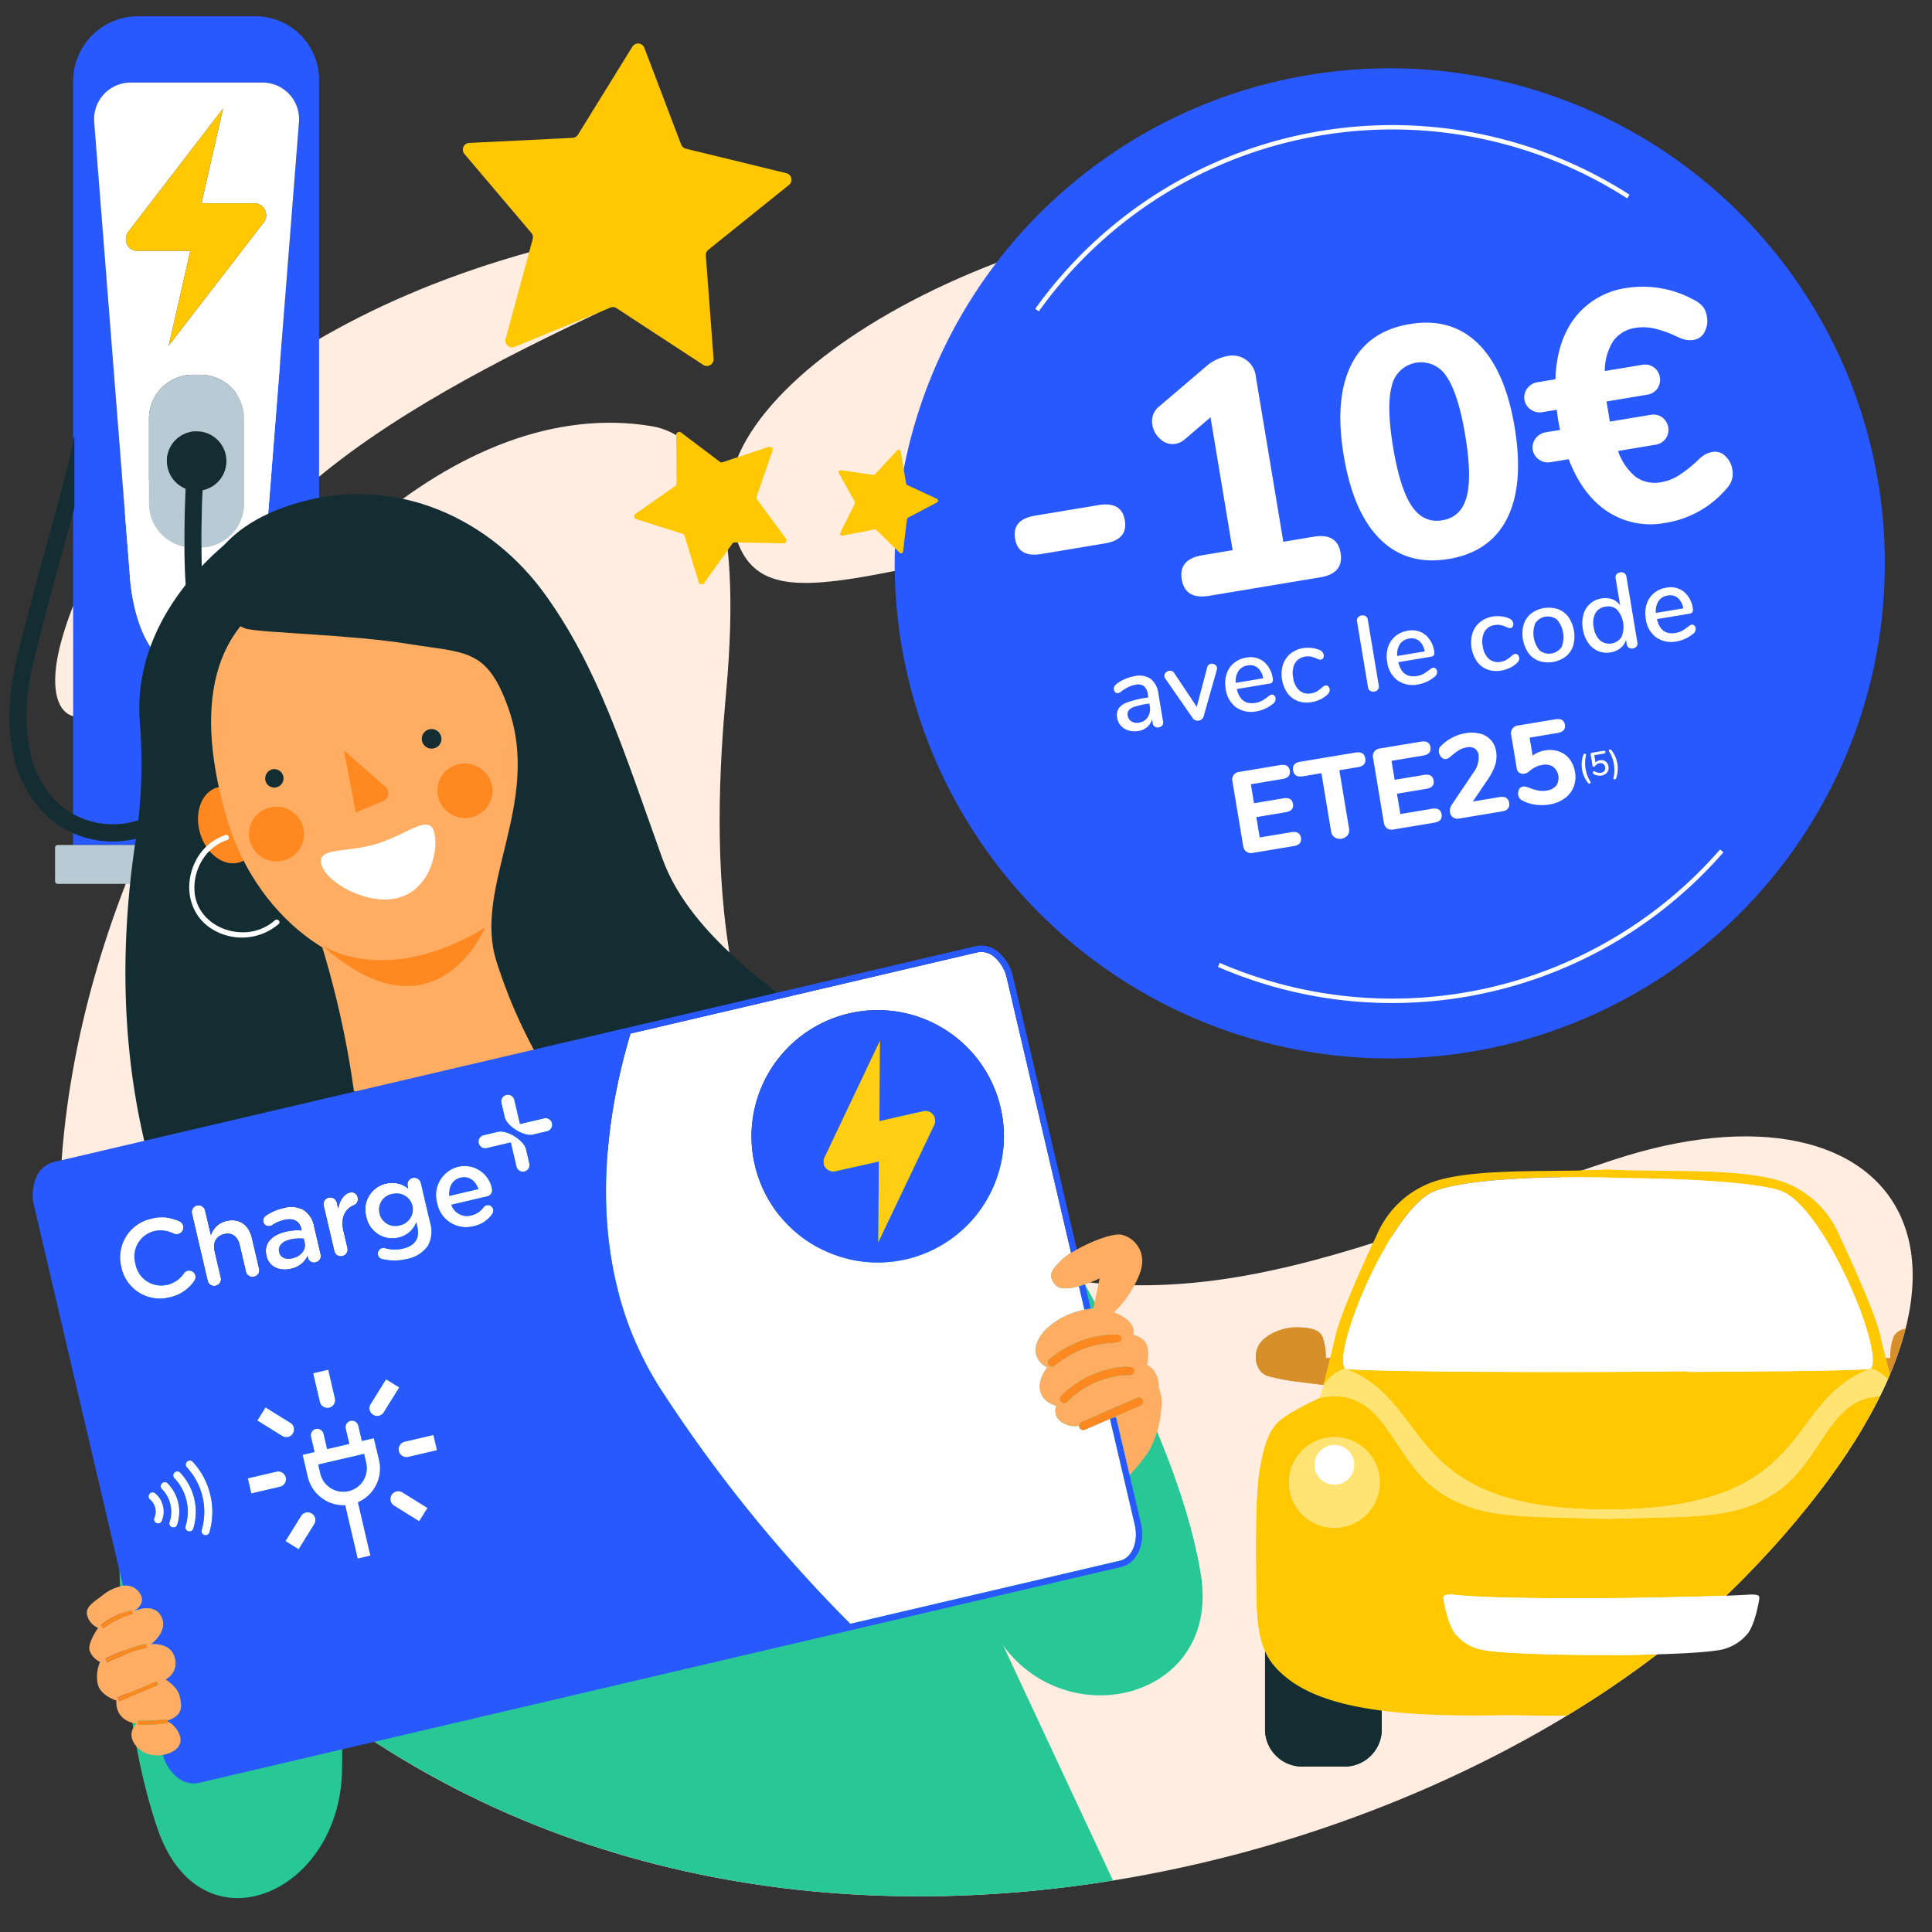 <?xml version="1.0" encoding="UTF-8"?>
<svg xmlns="http://www.w3.org/2000/svg" id="Calque_1" data-name="Calque 1" viewBox="0 0 400 400">
  <rect x="0" y="0" width="400" height="400" fill="#333333" stroke="none"/>
  <defs>
    <style>.cls-1{fill:#ffede1;}.cls-2{fill:none;}.cls-3{fill:#d78f29;}.cls-4{fill:#132d32;}.cls-5{fill:#ffc800;}.cls-12,.cls-6{fill:#fff;}.cls-7{fill:#ffe473;}.cls-8{fill:#ffc802;}.cls-9{fill:#27c896;}.cls-10{fill:#2859ff;}.cls-11{fill:#b8cad3;}.cls-12,.cls-13{fill-rule:evenodd;}.cls-13{fill:#15915e;}.cls-14{fill:#ff8920;}.cls-15{fill:#ffad63;}.cls-16{fill:#fdce12;}.cls-17{fill:#ffad64;}.cls-18{fill:#ff891f;}</style>
  </defs>
  <title>400x400-promo-juillet25-charge+-fille</title>
  <path class="cls-1" d="M134.847,88.223c11.784,1.931,18.98,16.608,15.5,54.956-2.759,30.4-5.062,86.359,33.458,108.293,53.591,30.516,95.561,6.62,150.331-11.365,59.312-19.476,90.075,22.034,27.046,86.51S136.745,434.868,39.1,327.844c-72.233-79.168,16.11-252.67,95.751-239.621"></path>
  <path class="cls-1" d="M285.768,171.583c8.076-47.827-25.959-67.068-53.072-62.67-59.1,9.586-78.876,22.839-81.617-4.532s64.254-67.594,137-61.987c78.454,6.047,114.8,83.557,43.265,151.728-28.266,26.937-53.245,22.9-45.573-22.54"></path>
  <path class="cls-2" d="M332.892,243.9h.034c-.01-1.072-.017-1.72-.017-1.741C332.909,242.185,332.9,242.832,332.892,243.9Z"></path>
  <path class="cls-3" d="M274.47,281.183a11.581,11.581,0,0,0-.734-4.578c-.839-1.573-3.355-1.818-5.7-1.782s-6.187,1.363-7.48,3.81c-1.137,2.152-.562,5.414,1.938,6.265a44.413,44.413,0,0,0,6.87,1.249c1.481.211,3.478.469,4.631.563.383-1.468.883-3.412,1.417-5.561C274.94,281.162,274.47,281.183,274.47,281.183Z"></path>
  <path class="cls-3" d="M394.525,275.083A3.427,3.427,0,0,0,392.1,276.6a11.579,11.579,0,0,0-.734,4.578s-.481-.022-.96-.035c.308,1.24.6,2.411.874,3.465A65.964,65.964,0,0,0,394.525,275.083Z"></path>
  <path class="cls-4" d="M263.913,344.991a12.475,12.475,0,0,1-2-3.179v16.252a7.7,7.7,0,0,0,7.681,7.681H278.4a7.7,7.7,0,0,0,7.681-7.681V352.93C275.512,351.323,267.173,348.777,263.913,344.991Z"></path>
  <path class="cls-5" d="M285.8,293.409c-2.913-3.375-6.417-5.538-12.406-4.423h0C279.385,287.872,282.889,290.035,285.8,293.409Z"></path>
  <path class="cls-5" d="M332.892,243.9c.01-1.072.017-1.72.017-1.741,0,.021.007.669.017,1.741,15.768,0,31.536.911,36.019,2.765,9.006,3.723,21.19,33.3,18.386,36.666a8.786,8.786,0,0,1,3.352,2.045c.068.065.125.136.188.2.143-.326.27-.646.407-.97-.27-1.054-.567-2.225-.874-3.465-.368-1.482-.75-3.056-1.118-4.63-1.063-4.548-5.519-14.414-8.579-20.966a19.842,19.842,0,0,0-13.62-11.454c-8.748-2.2-23.191-1.394-34.179-1.938-1.727.085-3.545.136-5.406.171q-2.493.852-4.953,1.711C325.915,243.952,329.4,243.906,332.892,243.9Z"></path>
  <path class="cls-5" d="M278.61,283.381c18.349,7.1,11.382,29.259,54.309,29.131,43.265-.13,35.808-21.98,54.29-29.131C383.172,284.3,282.642,284.3,278.61,283.381Z"></path>
  <path class="cls-5" d="M299.57,308.994c-.3-.178-.6-.362-.9-.555C298.968,308.632,299.269,308.815,299.57,308.994Z"></path>
  <path class="cls-5" d="M379.649,293.844c2.469-2.993,5.326-5.14,9.766-5.142h0C384.975,288.7,382.119,290.851,379.649,293.844Z"></path>
  <path class="cls-5" d="M365.021,309.682c-.3.159-.6.313-.9.459C364.42,310,364.721,309.841,365.021,309.682Z"></path>
  <path class="cls-5" d="M356.193,312.606q-.4.071-.818.135Q355.79,312.677,356.193,312.606Z"></path>
  <path class="cls-5" d="M357.586,312.339c-.35.075-.707.144-1.067.21C356.879,312.482,357.236,312.413,357.586,312.339Z"></path>
  <path class="cls-5" d="M300.52,309.532q-.335-.182-.671-.376Q300.184,309.35,300.52,309.532Z"></path>
  <path class="cls-5" d="M358.624,312.1q-.479.118-.969.225Q358.146,312.217,358.624,312.1Z"></path>
  <path class="cls-5" d="M355.036,312.793c-.354.052-.712.1-1.078.149C354.323,312.9,354.682,312.846,355.036,312.793Z"></path>
  <path class="cls-5" d="M367.165,308.431a20.723,20.723,0,0,0,2.088-1.538,20.684,20.684,0,0,1-2.088,1.538c-.308.2-.616.385-.923.567C366.549,308.815,366.857,308.628,367.165,308.431Z"></path>
  <path class="cls-5" d="M349.7,313.346c-.447.031-.9.059-1.37.085C348.793,313.4,349.252,313.376,349.7,313.346Z"></path>
  <path class="cls-5" d="M352.322,313.125q-.46.046-.934.088Q351.861,313.171,352.322,313.125Z"></path>
  <path class="cls-5" d="M353.883,312.952c-.392.049-.794.094-1.2.137C353.089,313.046,353.49,313,353.883,312.952Z"></path>
  <path class="cls-5" d="M351.012,313.245c-.394.033-.795.063-1.2.092C350.217,313.309,350.617,313.278,351.012,313.245Z"></path>
  <path class="cls-5" d="M360.947,311.43c-.321.107-.646.208-.974.3C360.3,311.638,360.626,311.538,360.947,311.43Z"></path>
  <path class="cls-5" d="M332.571,313.935l.337.01.337-.01h-.014l-.323.009-.323-.009Z"></path>
  <path class="cls-5" d="M365.978,309.151q-.344.2-.688.386Q365.634,309.35,365.978,309.151Z"></path>
  <path class="cls-5" d="M307.712,341.716a9.758,9.758,0,0,1-6.465-3.5c-1.368-1.757-2.134-5.587-2.387-7.06-.173-1.008.423-.977,1.669-1.04,9.5,1.17,42.131.815,56.826.256,1.308-1.246,2.593-2.5,3.827-3.76a183.64,183.64,0,0,0,19.49-23.209,9.438,9.438,0,0,1,2.155-3.2,107.3,107.3,0,0,0,6.386-11.1c-10.727.218-12,13.793-21.892,20.127-8.2,5.251-15.995,4.7-34.414,5.243-18.418-.54-26.213.008-34.413-5.243-10.832-6.936-11.323-22.564-25.214-19.818h0s-7.2,3.322-8.948,5.348-2.657,4.439-3.566,9.962-.7,19.782-.56,27.053c.09,4.677.7,7.757,1.7,10.033a12.475,12.475,0,0,0,2,3.179c3.261,3.787,11.6,6.333,22.166,7.939,11.37,1.728,25.318,2.366,38.324,2.284a210.382,210.382,0,0,0,18.686-12.71C330.576,342.86,313.536,342.6,307.712,341.716ZM276.266,316.33a9.4,9.4,0,1,1,9.4-9.4A9.42,9.42,0,0,1,276.266,316.33Z"></path>
  <path class="cls-5" d="M332.814,313.935l.095.009.1-.009Z"></path>
  <path class="cls-5" d="M361.906,311.087c-.3.113-.6.222-.909.325C361.3,311.31,361.605,311.2,361.906,311.087Z"></path>
  <path class="cls-5" d="M362.886,310.695q-.343.145-.69.28Q362.543,310.84,362.886,310.695Z"></path>
  <path class="cls-5" d="M364.1,310.152c-.308.148-.617.288-.928.423C363.479,310.44,363.789,310.3,364.1,310.152Z"></path>
  <path class="cls-5" d="M359.668,311.821q-.364.1-.735.2Q359.3,311.925,359.668,311.821Z"></path>
  <path class="cls-5" d="M302.647,310.574c-.309-.135-.618-.274-.924-.422C302.03,310.3,302.338,310.44,302.647,310.574Z"></path>
  <path class="cls-5" d="M303.621,310.975q-.346-.135-.688-.279Q303.275,310.84,303.621,310.975Z"></path>
  <path class="cls-5" d="M309.3,312.549c-.362-.066-.72-.136-1.071-.211C308.581,312.413,308.939,312.483,309.3,312.549Z"></path>
  <path class="cls-5" d="M310.447,312.742q-.419-.065-.827-.137Q310.028,312.677,310.447,312.742Z"></path>
  <path class="cls-5" d="M305.847,311.735c-.329-.1-.655-.2-.976-.3C305.192,311.538,305.518,311.638,305.847,311.735Z"></path>
  <path class="cls-5" d="M308.174,312.326c-.332-.072-.659-.148-.983-.228C307.515,312.178,307.842,312.254,308.174,312.326Z"></path>
  <path class="cls-5" d="M306.889,312.021q-.375-.1-.743-.2Q306.514,311.925,306.889,312.021Z"></path>
  <path class="cls-5" d="M304.824,311.414c-.307-.1-.61-.213-.912-.326C304.214,311.2,304.517,311.311,304.824,311.414Z"></path>
  <path class="cls-5" d="M311.878,312.945c-.373-.047-.739-.1-1.1-.152C311.139,312.846,311.5,312.9,311.878,312.945Z"></path>
  <path class="cls-5" d="M316.039,313.34c-.421-.029-.833-.061-1.239-.095C315.206,313.278,315.618,313.31,316.039,313.34Z"></path>
  <path class="cls-5" d="M317.5,313.432c-.47-.027-.933-.055-1.384-.086C316.565,313.376,317.028,313.4,317.5,313.432Z"></path>
  <path class="cls-5" d="M314.439,313.214q-.483-.042-.951-.089Q313.956,313.171,314.439,313.214Z"></path>
  <path class="cls-5" d="M301.686,310.134c-.3-.143-.591-.294-.885-.45C301.1,309.84,301.39,309.991,301.686,310.134Z"></path>
  <path class="cls-5" d="M313.141,313.09c-.41-.043-.814-.089-1.209-.138C312.327,313,312.731,313.047,313.141,313.09Z"></path>
  <path class="cls-5" d="M275.135,285.38a8.784,8.784,0,0,1,3.353-2.045h0c-1.93-2.316,3.237-17.042,9.582-27.216q-1.9.623-3.789,1.219c-2.982,6.449-6.779,15.028-7.749,19.18-.368,1.573-.75,3.148-1.118,4.63-.533,2.149-1.033,4.093-1.417,5.561l-.148.566A5.761,5.761,0,0,1,275.135,285.38Z"></path>
  <path class="cls-6" d="M278.488,283.335a.252.252,0,0,0,.121.046h0c4.032.915,104.562.915,108.6,0h0a.26.26,0,0,0,.121-.046h0c2.8-3.366-9.38-32.942-18.386-36.666-4.483-1.854-20.251-2.769-36.019-2.765h-.034c-3.489,0-6.977.047-10.342.138-11.961,4.175-23.362,8.43-34.479,12.076C281.725,266.293,276.557,281.019,278.488,283.335Z"></path>
  <path class="cls-7" d="M276.266,297.525a9.4,9.4,0,1,0,9.4,9.4A9.42,9.42,0,0,0,276.266,297.525Zm0,9.856a4.107,4.107,0,1,1,4.107-4.107A4.116,4.116,0,0,1,276.266,307.382Z"></path>
  <circle class="cls-6" cx="276.266" cy="303.275" r="4.107"></circle>
  <path class="cls-8" d="M380.673,303.407c.75-1.078,1.463-2.144,2.155-3.2A9.438,9.438,0,0,0,380.673,303.407Z"></path>
  <path class="cls-7" d="M298.5,309.234c8.2,5.251,15.995,4.7,34.413,5.243,18.419-.54,26.214.008,34.414-5.243,9.892-6.334,11.165-19.909,21.892-20.127.067-.135.135-.27.2-.4-4.44,0-7.3,2.149-9.766,5.142,2.469-2.993,5.326-5.141,9.766-5.142.513-1.05,1.006-2.093,1.456-3.119-.063-.068-.12-.138-.188-.2a8.786,8.786,0,0,0-3.352-2.045h0a.26.26,0,0,1-.121.046h0c-18.482,7.151-11.025,29-54.29,29.131-42.928.128-35.96-22.031-54.309-29.131h0a.252.252,0,0,1-.121-.046h0a8.784,8.784,0,0,0-3.353,2.045,5.761,5.761,0,0,0-1.286,1.9v0h0c-.2.755-.354,1.342-.452,1.708h0c5.989-1.115,9.493,1.048,12.406,4.423-2.913-3.375-6.417-5.537-12.406-4.422h0c-.074.279-.115.429-.115.429h0C287.173,286.67,287.663,302.3,298.5,309.234Zm.171-.8c.3.193.6.376.9.555C299.269,308.815,298.968,308.632,298.666,308.439Zm1.183.717q.335.194.671.376Q300.184,309.35,299.849,309.156Zm.952.528c.294.156.589.307.885.45C301.39,309.991,301.1,309.84,300.8,309.684Zm.923.469c.306.148.615.287.924.422C302.338,310.44,302.03,310.3,301.723,310.153Zm1.21.543q.342.144.688.279Q303.276,310.84,302.933,310.7Zm.979.392c.3.114.605.223.912.326C304.517,311.311,304.214,311.2,303.912,311.087Zm.959.343c.322.108.648.208.976.3C305.518,311.638,305.192,311.538,304.87,311.43Zm1.275.39q.368.1.743.2Q306.514,311.925,306.146,311.82Zm1.046.278c.324.08.651.156.983.228C307.842,312.254,307.515,312.178,307.191,312.1Zm1.039.24c.351.075.709.144,1.071.211C308.939,312.483,308.581,312.413,308.23,312.338Zm1.39.267q.408.072.827.137Q310.029,312.677,309.62,312.605Zm1.158.188c.361.053.726.1,1.1.152C311.5,312.9,311.139,312.846,310.778,312.793Zm1.154.159c.395.049.8.095,1.209.138C312.731,313.047,312.327,313,311.932,312.952Zm1.555.173q.469.047.951.089Q313.956,313.172,313.487,313.125Zm1.313.12c.406.034.817.065,1.239.095C315.618,313.31,315.206,313.278,314.8,313.245Zm1.314.1c.451.031.913.06,1.384.086C317.028,313.4,316.565,313.376,316.115,313.345Zm53.138-6.452a20.723,20.723,0,0,1-2.088,1.538c-.308.2-.616.384-.923.567.307-.182.615-.369.923-.567A20.684,20.684,0,0,0,369.253,306.893Zm-20.925,6.538c.466-.027.924-.055,1.37-.085C349.252,313.376,348.793,313.4,348.328,313.431Zm1.48-.094c.409-.029.81-.059,1.2-.092C350.617,313.278,350.217,313.309,349.808,313.337Zm1.58-.125q.474-.042.934-.088Q351.862,313.171,351.388,313.213Zm1.294-.124c.407-.043.809-.088,1.2-.137C353.49,313,353.089,313.046,352.681,313.089Zm1.276-.147c.366-.046.724-.1,1.078-.149C354.682,312.846,354.323,312.9,353.958,312.942Zm1.418-.2q.414-.064.818-.135Q355.79,312.676,355.376,312.741Zm1.143-.192c.361-.066.717-.135,1.067-.21C357.236,312.413,356.879,312.482,356.519,312.549Zm1.136-.225q.492-.106.969-.225Q358.145,312.217,357.654,312.323Zm1.278-.3q.371-.1.735-.2Q359.3,311.925,358.933,312.02Zm1.04-.286c.328-.1.653-.2.974-.3C360.626,311.538,360.3,311.638,359.973,311.734Zm1.024-.322c.306-.1.608-.212.909-.325C361.605,311.2,361.3,311.31,361,311.413Zm1.2-.438q.347-.135.69-.28Q362.543,310.84,362.2,310.975Zm.972-.4c.311-.135.62-.275.928-.423C363.789,310.3,363.479,310.44,363.169,310.575Zm.949-.434c.3-.146.6-.3.9-.459C364.721,309.841,364.42,310,364.118,310.141Zm1.172-.6q.344-.187.688-.386Q365.635,309.349,365.29,309.536Zm-32.476,4.4H333l-.1.009.323-.009h.014l-.337.01-.337-.01h.015l.323.009Z"></path>
  <path class="cls-6" d="M300.529,330.12c-1.246.063-1.842.033-1.669,1.04.253,1.473,1.019,5.3,2.387,7.06a9.758,9.758,0,0,0,6.465,3.5c5.823.882,22.864,1.145,35.376.788a173.114,173.114,0,0,0,14.267-12.127C342.661,330.935,310.026,331.29,300.529,330.12Z"></path>
  <path class="cls-9" d="M230.43,389.333,162.789,244.568l6.874-4.43c-9.349-10.292-14.7-23.494-17.6-37.311-19.967-7.511-38.32-21.475-42.041-28.521l-48.491,12.65S53.9,204.734,40.045,216.168C36.531,219.067,64.982,235.343,62,240c-8.776,13.709-45.7,21.345-38.781,39.67l36.911-.836S46.8,295.594,51.505,310.2c.229-.067,9.438-.647,9.666-.715l10.984,47.474C120.488,390.766,177.908,397.82,230.43,389.333Z"></path>
  <path class="cls-2" d="M134.847,88.223c11.784,1.931,18.98,16.608,15.5,54.956-2.759,30.4-5.062,86.359,33.458,108.293,53.591,30.516,95.561,6.62,150.331-11.365,59.312-19.476,90.075,22.034,27.046,86.51S136.745,434.868,39.1,327.844c-72.233-79.168,16.11-252.67,95.751-239.621"></path>
  <path class="cls-1" d="M119.816,49.617C49.59,65.778,20.3,105.692,12.771,132.453c-4.757,16.915,3.893,20.915,13.313,9.588,8.576-10.311,21.828-28.071,39.148-42.653,18.715-15.757,44.679-27.992,59.2-34.919,21.347-10.184,10.54-18.339-4.615-14.851"></path>
  <path class="cls-2" d="M351.388,313.213q.474-.041.934-.088Q351.861,313.171,351.388,313.213Z"></path>
  <path class="cls-2" d="M362.2,310.975q.347-.135.69-.28Q362.543,310.84,362.2,310.975Z"></path>
  <path class="cls-2" d="M349.808,313.337c.409-.029.81-.059,1.2-.092C350.617,313.278,350.217,313.309,349.808,313.337Z"></path>
  <path class="cls-2" d="M348.328,313.431c.465-.027.924-.055,1.37-.085C349.251,313.376,348.793,313.4,348.328,313.431Z"></path>
  <path class="cls-2" d="M361,311.413c.306-.1.608-.212.909-.325C361.605,311.2,361.3,311.31,361,311.413Z"></path>
  <path class="cls-2" d="M363.169,310.575c.311-.135.62-.275.928-.423C363.789,310.3,363.479,310.44,363.169,310.575Z"></path>
  <path class="cls-2" d="M353.958,312.942c.366-.046.724-.1,1.078-.149C354.682,312.846,354.324,312.9,353.958,312.942Z"></path>
  <path class="cls-2" d="M357.654,312.323q.492-.106.969-.225Q358.145,312.217,357.654,312.323Z"></path>
  <path class="cls-2" d="M352.681,313.089c.407-.043.809-.088,1.2-.137C353.49,313,353.089,313.046,352.681,313.089Z"></path>
  <path class="cls-2" d="M359.973,311.734c.328-.1.653-.2.974-.3C360.626,311.538,360.3,311.638,359.973,311.734Z"></path>
  <path class="cls-2" d="M358.933,312.02q.371-.1.735-.2Q359.3,311.925,358.933,312.02Z"></path>
  <path class="cls-2" d="M365.29,309.536q.344-.187.688-.386Q365.635,309.349,365.29,309.536Z"></path>
  <path class="cls-2" d="M356.519,312.549c.361-.066.717-.135,1.067-.21C357.236,312.413,356.879,312.482,356.519,312.549Z"></path>
  <path class="cls-2" d="M355.376,312.741q.414-.064.818-.135Q355.789,312.677,355.376,312.741Z"></path>
  <path class="cls-2" d="M364.118,310.141c.3-.146.6-.3.9-.459C364.721,309.841,364.42,310,364.118,310.141Z"></path>
  <path class="cls-2" d="M332.909,242.164c0,.02-.006.627-.016,1.625h.032C332.915,242.791,332.909,242.184,332.909,242.164Z"></path>
  <path class="cls-3" d="M274.47,281.183a11.581,11.581,0,0,0-.734-4.578c-.839-1.573-3.355-1.818-5.7-1.782s-6.187,1.363-7.48,3.81c-1.137,2.152-.562,5.414,1.938,6.265a44.413,44.413,0,0,0,6.87,1.249c1.481.211,3.478.469,4.631.563.383-1.468.883-3.412,1.417-5.561C274.94,281.162,274.47,281.183,274.47,281.183Z"></path>
  <path class="cls-4" d="M263.913,344.991a12.475,12.475,0,0,1-2-3.179v16.252a7.7,7.7,0,0,0,7.681,7.681H278.4a7.7,7.7,0,0,0,7.681-7.681v-3.9C275.585,352.824,268.229,350,263.913,344.991Z"></path>
  <path class="cls-5" d="M311.878,312.945c-.373-.047-.739-.1-1.1-.152C311.139,312.846,311.5,312.9,311.878,312.945Z"></path>
  <path class="cls-5" d="M313.141,313.09c-.41-.043-.814-.089-1.209-.138C312.327,313,312.731,313.047,313.141,313.09Z"></path>
  <path class="cls-5" d="M314.439,313.214q-.483-.042-.951-.089Q313.956,313.171,314.439,313.214Z"></path>
  <path class="cls-5" d="M310.447,312.742q-.419-.065-.827-.137Q310.028,312.677,310.447,312.742Z"></path>
  <path class="cls-5" d="M309.3,312.549c-.362-.066-.72-.136-1.071-.211C308.581,312.413,308.939,312.483,309.3,312.549Z"></path>
  <path class="cls-5" d="M332.814,313.935l.095.009.1-.009Z"></path>
  <path class="cls-5" d="M278.628,283.389c18.326,7.108,11.378,29.252,54.291,29.124a92.609,92.609,0,0,0,13.876-.978,178.147,178.147,0,0,0,3.74-17.894s-.474-4.7-1.223-9.745C325.837,284.237,281.408,284.069,278.628,283.389Z"></path>
  <path class="cls-5" d="M299.57,308.994c-.3-.178-.6-.362-.9-.555C298.968,308.632,299.269,308.815,299.57,308.994Z"></path>
  <path class="cls-5" d="M316.039,313.34c-.421-.029-.833-.061-1.239-.095C315.206,313.278,315.618,313.31,316.039,313.34Z"></path>
  <path class="cls-5" d="M317.5,313.432c-.47-.027-.933-.055-1.384-.086C316.565,313.376,317.028,313.4,317.5,313.432Z"></path>
  <path class="cls-5" d="M333.231,313.935l-.323.009-.323-.009h-.015l.337.01.337-.01Z"></path>
  <path class="cls-5" d="M298.5,309.234c-10.832-6.936-11.323-22.564-25.214-19.818h0s-7.2,3.322-8.948,5.348-2.657,4.439-3.566,9.962-.7,19.782-.56,27.053c.09,4.677.7,7.757,1.7,10.033a12.475,12.475,0,0,0,2,3.179c4.316,5.012,11.672,7.833,22.166,9.177,7.862,1.007,17.484,1.187,28.921.832,7.822.243,14.108-4.925,19.091-12.349-10.646.059-21.872-.252-26.378-.935a9.758,9.758,0,0,1-6.465-3.5c-1.368-1.757-2.134-5.587-2.387-7.06-.173-1.008.423-.977,1.669-1.04,6.644.819,24.611.891,39.841.669a134.766,134.766,0,0,0,5.726-16.66c-3.728.131-8.043.2-13.188.348C314.49,313.937,306.7,314.485,298.5,309.234Zm-22.229,7.1a9.4,9.4,0,1,1,9.4-9.4A9.42,9.42,0,0,1,276.266,316.33Z"></path>
  <path class="cls-5" d="M303.621,310.975q-.346-.135-.688-.279Q303.275,310.84,303.621,310.975Z"></path>
  <path class="cls-5" d="M302.647,310.574c-.309-.135-.618-.274-.924-.422C302.03,310.3,302.338,310.44,302.647,310.574Z"></path>
  <path class="cls-5" d="M301.686,310.134c-.3-.143-.591-.294-.885-.45C301.1,309.84,301.39,309.991,301.686,310.134Z"></path>
  <path class="cls-5" d="M308.174,312.326c-.332-.072-.659-.148-.983-.228C307.515,312.178,307.842,312.254,308.174,312.326Z"></path>
  <path class="cls-5" d="M300.52,309.532q-.335-.182-.671-.376Q300.184,309.35,300.52,309.532Z"></path>
  <path class="cls-5" d="M285.8,293.409c-2.913-3.375-6.417-5.538-12.406-4.423h0C279.385,287.872,282.889,290.035,285.8,293.409Z"></path>
  <path class="cls-5" d="M306.889,312.021q-.375-.1-.743-.2Q306.514,311.925,306.889,312.021Z"></path>
  <path class="cls-5" d="M305.847,311.735c-.329-.1-.655-.2-.976-.3C305.192,311.538,305.518,311.638,305.847,311.735Z"></path>
  <path class="cls-5" d="M304.824,311.414c-.307-.1-.61-.213-.912-.326C304.214,311.2,304.517,311.311,304.824,311.414Z"></path>
  <path class="cls-5" d="M275.135,285.38a8.784,8.784,0,0,1,3.353-2.045h0c-2.805-3.366,9.38-32.942,18.385-36.666,6.053-2.5,22.391-3.228,36.02-2.881.01-1,.016-1.6.016-1.625,0,.02.006.627.016,1.626,1.415.036,2.8.084,4.14.143a6.928,6.928,0,0,0-4.156-1.771c-10.988.544-25.431-.261-34.179,1.938a19.84,19.84,0,0,0-13.62,11.454c-3.059,6.552-7.516,16.418-8.579,20.966-.368,1.573-.75,3.148-1.118,4.63-.533,2.149-1.033,4.093-1.417,5.561l-.148.566A5.761,5.761,0,0,1,275.135,285.38Z"></path>
  <path class="cls-6" d="M332.893,243.789c-13.629-.347-29.967.378-36.02,2.881-9.005,3.723-21.19,33.3-18.385,36.666a.252.252,0,0,0,.121.046l.019.008c2.78.68,47.209.849,70.685.507,8.362-.122,14.071-.308,14.281-.56,2.8-3.366-5.152-37.066-14.8-38.445-2.986-.427-7.1-.756-11.73-.958-1.342-.059-2.725-.106-4.14-.143Z"></path>
  <path class="cls-7" d="M276.266,297.525a9.4,9.4,0,1,0,9.4,9.4A9.42,9.42,0,0,0,276.266,297.525Zm0,9.856a4.107,4.107,0,1,1,4.107-4.107A4.116,4.116,0,0,1,276.266,307.382Z"></path>
  <circle class="cls-6" cx="276.266" cy="303.275" r="4.107"></circle>
  <path class="cls-7" d="M387.331,283.335s-.125.042-.3.12c.061-.024.12-.05.182-.074A.26.26,0,0,0,387.331,283.335Z"></path>
  <path class="cls-7" d="M388.069,288.987c-13.922-2.592-10.073,12.507-20.9,19.444-.308.2-.616.384-.923.567.307-.182.615-.369.923-.567,10.832-6.936,6.011-22.6,19.933-20.013-.1-.366.2-.115,0-.871-.271-.629-.261-1.158-.871-1.741-1.3-1.241.137-2.06.8-2.351-15.983,6.327-12.4,23.76-40.233,28.079a92.609,92.609,0,0,1-13.876.978c-42.913.128-35.966-22.016-54.291-29.124l-.019-.008a.252.252,0,0,1-.121-.046h0a8.784,8.784,0,0,0-3.353,2.045,5.761,5.761,0,0,0-1.286,1.9v0h0c-.2.755-.354,1.342-.452,1.708h0c5.989-1.115,9.493,1.048,12.406,4.423-2.913-3.375-6.417-5.537-12.406-4.422h0c-.074.279-.115.429-.115.429h0c13.892-2.746,14.382,12.882,25.214,19.818,8.2,5.251,15.995,4.7,34.413,5.243,5.145-.151,9.46-.217,13.188-.348,9.616-.338,15.317-1.11,21.226-4.895,10.832-6.936,6.969-22.564,20.862-19.818C388.184,289.416,388.144,289.266,388.069,288.987Zm-22.091,20.164q-.344.2-.688.386Q365.634,309.35,365.978,309.151Zm-.957.532c-.3.159-.6.313-.9.459C364.42,310,364.721,309.841,365.021,309.682Zm-.925.47c-.307.148-.617.288-.928.423C363.479,310.44,363.789,310.3,364.1,310.152Zm-1.21.543q-.343.145-.69.28Q362.543,310.84,362.886,310.695Zm-.98.392c-.3.113-.6.222-.909.325C361.3,311.31,361.605,311.2,361.906,311.087Zm-.959.343c-.321.107-.646.208-.974.3C360.3,311.638,360.626,311.538,360.947,311.43Zm-1.278.391q-.364.1-.735.2Q359.3,311.925,359.668,311.821Zm-1.044.277q-.479.118-.969.225Q358.146,312.217,358.624,312.1Zm-1.038.24c-.35.075-.707.144-1.067.21C356.879,312.482,357.236,312.413,357.586,312.339Zm-1.393.267q-.4.071-.818.135Q355.79,312.677,356.193,312.606Zm-1.157.188c-.354.052-.713.1-1.078.149C354.324,312.9,354.682,312.846,355.036,312.793Zm-1.153.159c-.392.049-.794.094-1.2.137C353.089,313.046,353.49,313,353.883,312.952Zm-1.561.173q-.46.046-.934.088Q351.862,313.171,352.322,313.125Zm-1.31.12c-.394.033-.795.063-1.2.092C350.217,313.309,350.617,313.278,351.012,313.245Zm-1.314.1c-.446.031-.9.059-1.37.085C348.793,313.4,349.251,313.376,349.7,313.346Zm-51.032-4.907c.3.193.6.376.9.555C299.269,308.815,298.968,308.632,298.666,308.439Zm1.183.717q.335.194.671.376Q300.184,309.35,299.849,309.156Zm.952.528c.294.156.589.307.885.45C301.39,309.991,301.1,309.84,300.8,309.684Zm.923.469c.306.148.615.287.924.422C302.338,310.44,302.03,310.3,301.723,310.153Zm1.21.543q.342.144.688.279Q303.276,310.84,302.933,310.7Zm.979.392c.3.114.605.223.912.326C304.517,311.311,304.214,311.2,303.912,311.087Zm.959.343c.322.108.648.208.976.3C305.518,311.638,305.192,311.538,304.87,311.43Zm1.275.39q.368.1.743.2Q306.514,311.925,306.146,311.82Zm1.046.278c.324.08.651.156.983.228C307.842,312.254,307.515,312.178,307.191,312.1Zm1.039.24c.351.075.709.144,1.071.211C308.939,312.483,308.581,312.413,308.23,312.338Zm1.39.267q.408.072.827.137Q310.029,312.677,309.62,312.605Zm1.158.188c.361.053.726.1,1.1.152C311.5,312.9,311.139,312.846,310.778,312.793Zm1.154.159c.395.049.8.095,1.209.138C312.731,313.047,312.327,313,311.932,312.952Zm1.555.173q.469.047.951.089Q313.956,313.172,313.487,313.125Zm1.313.12c.406.034.817.065,1.239.095C315.618,313.31,315.206,313.278,314.8,313.245Zm1.314.1c.451.031.913.06,1.384.086C317.028,313.4,316.565,313.376,316.115,313.345Zm16.457.59h.015l.323.009-.095-.009H333l-.1.009.323-.009h.014l-.337.01Z"></path>
  <path class="cls-6" d="M300.529,330.12c-1.246.063-1.842.033-1.669,1.04.253,1.473,1.019,5.3,2.387,7.06a9.758,9.758,0,0,0,6.465,3.5c4.506.683,15.732.994,26.378.935,8.952-.05,17.494-.361,21.283-.935a9.764,9.764,0,0,0,6.467-3.5c1.367-1.757,2.132-5.587,2.386-7.06.173-1.008-.424-.977-1.67-1.04-3.812.265-12.44.526-22.186.669C325.14,331.01,307.173,330.939,300.529,330.12Z"></path>
  <path class="cls-2" d="M7.091,136.285c-1.794,7.234-2.1,13.662-.922,19.108a20.479,20.479,0,0,0,6.154,11.173,16.246,16.246,0,0,0,2.82,2V106.064c-.483,1.782-1.023,3.785-1.543,5.668C11.676,118.7,9.5,126.59,7.091,136.285Z"></path>
  <path class="cls-10" d="M66.062,16.9A13.194,13.194,0,0,0,52.84,3.368H28.56A13.457,13.457,0,0,0,15.143,16.786V91.407c.079-.386.164-.781.236-1.157v14.941l-.236.872V168.57a17.029,17.029,0,0,0,14.431.945c5.568-2.127,9.042-7.565,10.327-16.164a68.173,68.173,0,0,0,.367-14.434h-1.4c-11.308-1.068-12.006-20.1-12.006-20.1L19.5,25.262a7.582,7.582,0,0,1,7.559-8.176H54.337A7.582,7.582,0,0,1,61.9,25.262l-7.354,93.552s-.651,17.6-10.762,19.9a71.633,71.633,0,0,1-.4,15.161C41.9,163.82,37.672,170.189,30.83,172.8a21.1,21.1,0,0,1-7.532,1.4,20.226,20.226,0,0,1-8.155-1.724v2.465H66.062Z"></path>
  <path class="cls-6" d="M38.181,113.195a9.1,9.1,0,0,1-7.335-8.893V86.65a9.091,9.091,0,0,1,9.064-9.064h1.58a9.091,9.091,0,0,1,9.064,9.064V104.3a9.086,9.086,0,0,1-8.84,9.053,117.535,117.535,0,0,0,.963,14.99c.529,3.715.891,7.155,1.1,10.366,10.111-2.294,10.762-19.9,10.762-19.9L61.9,25.262a7.582,7.582,0,0,0-7.559-8.176H27.063A7.582,7.582,0,0,0,19.5,25.262l7.354,93.552s.7,19.035,12.006,20.1h1.4c-.206-3.11-.56-6.455-1.075-10.076A122.029,122.029,0,0,1,38.181,113.195ZM26.066,49.461a2.378,2.378,0,0,1,.679-1.708L46.179,22.47,41.708,42.1H52.878a2.472,2.472,0,0,1,1.557,4.162l-19.5,25.283L39.4,51.917H28.3A2.327,2.327,0,0,1,26.066,49.461Z"></path>
  <path class="cls-11" d="M50.554,104.3V86.65a9.091,9.091,0,0,0-9.064-9.064H39.91a9.091,9.091,0,0,0-9.064,9.064V104.3a9.1,9.1,0,0,0,7.335,8.893c-.038-4.312.075-8.466.234-12a6.153,6.153,0,1,1,3.521.318c-.153,3.5-.261,7.612-.223,11.843A9.086,9.086,0,0,0,50.554,104.3Z"></path>
  <path class="cls-11" d="M69.461,174.946H11.939a.54.54,0,0,0-.539.539v6.977a.54.54,0,0,0,.539.539H69.461a.54.54,0,0,0,.539-.539v-6.977A.54.54,0,0,0,69.461,174.946Z"></path>
  <path class="cls-4" d="M30.83,172.8c6.843-2.614,11.066-8.984,12.553-18.933a71.633,71.633,0,0,0,.4-15.161c-.211-3.21-.573-6.651-1.1-10.366a117.535,117.535,0,0,1-.963-14.99c-.039-4.231.07-8.339.223-11.843a6.167,6.167,0,1,0-3.521-.318c-.158,3.535-.272,7.689-.234,12a122.029,122.029,0,0,0,1.011,15.645c.516,3.621.87,6.966,1.075,10.076a68.173,68.173,0,0,1-.367,14.434c-1.285,8.6-4.76,14.037-10.327,16.164a17.029,17.029,0,0,1-14.431-.945,16.246,16.246,0,0,1-2.82-2,20.479,20.479,0,0,1-6.154-11.173c-1.182-5.446-.872-11.875.922-19.108,2.4-9.7,4.585-17.589,6.509-24.554.52-1.883,1.061-3.886,1.543-5.668l.236-.872V90.25c-.073.375-.157.77-.236,1.157-1.1,5.38-2.847,11.823-4.936,19.387-1.929,6.986-4.116,14.9-6.532,24.644-1.925,7.761-2.243,14.726-.946,20.7A23.962,23.962,0,0,0,9.99,169.2a19.765,19.765,0,0,0,5.153,3.278A20.226,20.226,0,0,0,23.3,174.2,21.1,21.1,0,0,0,30.83,172.8Z"></path>
  <path class="cls-8" d="M34.932,71.549l19.5-25.283A2.472,2.472,0,0,0,52.878,42.1H41.708L46.179,22.47,26.744,47.753a2.378,2.378,0,0,0-.679,1.708A2.327,2.327,0,0,0,28.3,51.917H39.4Z"></path>
  <path class="cls-12" d="M112.109,282.18c-11.759-2.214-24.366-.419-31.837,12.581a44.164,44.164,0,0,0-4.985,15.26,7.545,7.545,0,0,0-5.407-.917,7.432,7.432,0,0,0-4.739,3.368,11.044,11.044,0,0,0-1.314-1.316,11.781,11.781,0,0,0-12.421-1.4c-5.194,2.265-9.077,7.6-9.193,14.688v.011l88.917,1.2.682-57.153c-6.18-1.222-14.03-1.047-17.818,6.308A19.237,19.237,0,0,0,112.109,282.18Z"></path>
  <path class="cls-12" d="M40.933,332.7c.226-13.777,19.212-26.918,24.44-17,1.839-6.258,8.814-6.006,11.122-2.147,0,0,.915-37.265,37.132-29.18,0,0-1.721-18.068,18.163-14l-.27,61.918Z"></path>
  <path class="cls-12" d="M43.7,324.472a14.188,14.188,0,0,1,5.8-11.607c-.091,7.592,16,6.612,18.009,11.927l-23.812-.32ZM131.7,278.214l2.349,54.57-49.723-.213c16.432.221,21.325-21.526,20.028-29.974,4.644,1.447,12.155-.726,7.859-10.407,10.329,3.607,19.327-.654,19.486-13.977ZM80.827,324.971l-10.086-.136C74.17,321.372,78.112,322.988,80.827,324.971Z"></path>
  <path class="cls-12" d="M121.037,282.924s-7.826-1.244-8.827,9.267c0,0-3.637-5.466.424-9.182S121.037,282.924,121.037,282.924Z"></path>
  <path class="cls-12" d="M83.295,314.71S76,310.98,72.857,320.82c0,0-1.388-6.844,3.3-9.126S83.295,314.71,83.295,314.71Z"></path>
  <path class="cls-12" d="M89.718,311.328s-7.919.28-6.707,10.745C77.842,316.706,82.67,307.249,89.718,311.328Z"></path>
  <path class="cls-9" d="M26.944,272.185S18.9,338.841,32.659,378.741c8.805,25.54,37.519,13.772,38.153-12s-6.346-90-6.346-90Z"></path>
  <path class="cls-9" d="M197.323,222.313S242,284.44,248.641,326.091c4.25,26.661-30.4,34.1-42.885,11.573s-36.205-94.9-36.205-94.9Z"></path>
  <path class="cls-4" d="M49.733,110.269S26.9,125.488,28.976,149.78a104.43,104.43,0,0,1-.915,24.332c-8.583,57.4,11.1,93.338,25.067,112.333,8.292,16.365,28.062-39.006,28.062-39.006l23.818-38.186L57.253,121.16Z"></path>
  <path class="cls-13" d="M136.584,199.495c-.356-.026-2.084.119-2.084.119s-.011-3.389-1.022-5.124-3.855-1.9-6.49-1.762-6.906,1.8-8.258,4.608c-1.188,2.472-.4,6.12,2.45,6.97a50.15,50.15,0,0,0,7.787,1.112c2.492.26,6.288.589,6.28.392s1.336-6.316,1.336-6.316"></path>
  <path class="cls-12" d="M137.374,229.018a4.626,4.626,0,1,1,4.448-4.8,4.636,4.636,0,0,1-4.448,4.8"></path>
  <path class="cls-14" d="M49.549,178.556c-3.212.954-6.847-1.746-8.118-6.029s.3-8.529,3.516-9.482,6.847,1.747,8.118,6.03-.3,8.528-3.515,9.481"></path>
  <path class="cls-15" d="M64.615,189.6a193.552,193.552,0,0,1,8.654,36.275s6.875,2.676,21.372-2c14.611-4.709,21.31-8.062,21.31-8.062s-10.724-26.1-13.325-36.128Z"></path>
  <path class="cls-15" d="M47.057,169.74c6.532,22.012,26.7,34.767,41.081,30.127s25.332-27.125,18.8-49.137-21.8-37.088-42.458-30.587c-22.333,7.123-23.955,27.584-17.424,49.6"></path>
  <path class="cls-4" d="M90.05,154.873a2.026,2.026,0,1,1,1.249-2.481,1.966,1.966,0,0,1-1.249,2.481"></path>
  <path class="cls-4" d="M55,161.8a1.907,1.907,0,1,0,1.249-2.479A1.983,1.983,0,0,0,55,161.8"></path>
  <path class="cls-6" d="M66.583,179.086c1.117,3.764,9.767,8.617,16.153,6.721s8.2-9.975,7.114-13.626c-1.117-3.764-5.631.679-12.018,2.574s-12.366.567-11.249,4.331"></path>
  <path class="cls-14" d="M62.325,170.174a5.591,5.591,0,0,1-2.586,7.593,5.678,5.678,0,0,1-7.594-2.586,5.59,5.59,0,0,1,2.588-7.593,5.674,5.674,0,0,1,7.593,2.586"></path>
  <path class="cls-14" d="M101.358,161.2a5.591,5.591,0,0,1-2.586,7.593,5.675,5.675,0,0,1-7.593-2.586,5.588,5.588,0,0,1,2.586-7.593,5.806,5.806,0,0,1,7.593,2.586"></path>
  <path class="cls-14" d="M71.212,155.375l8.557,7.512a1.77,1.77,0,0,1-.475,3l-5.647,2.3Z"></path>
  <path class="cls-14" d="M66.513,195.6s12.836,9.189,33.957-3.578c0,0-10.351,24.734-33.957,3.578"></path>
  <path class="cls-4" d="M41.883,122.245s.484-12.874,20.509-18.346,39.324,3.585,50.59,19.339c10.863,15.191,15.971,31.655,24.132,54.449,6.186,17.28,26.569,29.043,33.028,35.411,13.293,13.106-4.9,15.544-2.729,23.421,2.438,8.424-5.071,18.1-14.634,17.766-9.461-.371-37.618-16.484-49.976-55.181-4.955-15.514,9.406-32.744,2.446-52.5-4.451-12.485-8.771-11.338-20.68-13.285-11.638-1.9-29.773-2.273-33.42-3.1-3.411-.789-9.266-7.974-9.266-7.974"></path>
  <path class="cls-6" d="M47,173.939c-4.482,1.436-7.168,6.328-6.7,10.9.492,4.843,4.869,8.019,9.541,8.17A9.9,9.9,0,0,0,56.9,190.55c.519-.476,1.33.268.807.748a11.717,11.717,0,0,1-14.2.8c-4.457-3.041-5.411-8.83-3.144-13.549a10.745,10.745,0,0,1,6.3-5.663A.551.551,0,0,1,47,173.939"></path>
  <path class="cls-2" d="M226.366,270.868l1.3-6.185a29.282,29.282,0,0,1-3.029,1.224l1.177,5.03C226.163,270.886,226.366,270.868,226.366,270.868Z"></path>
  <path class="cls-10" d="M78.57,251.231l.01.042a3.314,3.314,0,0,0,4.129,2.463,3.409,3.409,0,0,0,2.715-4.066l-.01-.042a3.4,3.4,0,0,0-4.238-2.438A3.3,3.3,0,0,0,78.57,251.231Z"></path>
  <path class="cls-10" d="M95.348,243.795c-1.663.389-2.528,1.943-2.347,3.839l6.08-1.423.008,0C98.495,244.5,97.144,243.374,95.348,243.795Z"></path>
  <path class="cls-10" d="M62.913,256.449a7.8,7.8,0,0,0-2.805.157c-1.755.411-2.613,1.392-2.323,2.632l.01.042c.269,1.148,1.427,1.561,2.732,1.255,1.8-.421,2.927-1.773,2.575-3.279Z"></path>
  <path class="cls-10" d="M66.319,305.173a4.9,4.9,0,0,0,9.542-2.226l-.46-1.971L65.859,303.2Z"></path>
  <path class="cls-6" d="M224.114,296.065a.862.862,0,0,1-.631-.5.847.847,0,0,1-.065-.373,5.446,5.446,0,0,1-2.048-.054c-3.033-.962-3.076-2.771-2.692-4.114-3.554-.932-4.578-4.343-1.837-7.939-2.489-1.116-3.809-4.326-.151-8.005a16.045,16.045,0,0,1,7.834-3.9l-1.143-4.884c-1.925.525-3.959.75-4.844-.255-1.9-2.163-.528-3.316,1.24-5.168a10.908,10.908,0,0,1,1.99-1.475l-13.312-56.866a8.052,8.052,0,0,0-2.476-4.293,4.07,4.07,0,0,0-3.574-1.071l-71.869,16.823c-5.588,18.715-9.941,48.242,6.155,73.474A299.592,299.592,0,0,0,176.048,336.2l55.842-13.072.016,0c2.5-.6,3.853-3.951,3.025-7.489l-5.124-21.889-5.187,2.26A.854.854,0,0,1,224.114,296.065Zm-36.686-35.307a26.128,26.128,0,1,1,19.792-31.2A26.128,26.128,0,0,1,187.429,260.758Z"></path>
  <path class="cls-6" d="M34.691,307.1a.837.837,0,0,0-1.187,1.18,6.7,6.7,0,0,1,1.6,6.84.837.837,0,1,0,1.587.53,8.4,8.4,0,0,0-2-8.55Z"></path>
  <path class="cls-6" d="M38.732,302.617a.825.825,0,0,0-.044,1.183,13.568,13.568,0,0,1,3.051,13.034.837.837,0,0,0,1.6.476,15.277,15.277,0,0,0-3.429-14.65A.833.833,0,0,0,38.732,302.617Z"></path>
  <path class="cls-6" d="M33.156,310.346a5.22,5.22,0,0,0-1.014-1.165.837.837,0,1,0-1.084,1.276l.009,0a3.336,3.336,0,0,1,.663.776,3.087,3.087,0,0,1,.409.977,3.345,3.345,0,0,1,.067,1.056,2.976,2.976,0,0,1-.249.99.837.837,0,0,0,1.538.662,4.918,4.918,0,0,0,.382-1.492,5.051,5.051,0,0,0-.72-3.078Z"></path>
  <path class="cls-6" d="M38.422,315.978a.843.843,0,0,0,.557,1.052.832.832,0,0,0,1.042-.555A11.832,11.832,0,0,0,37.313,304.9.835.835,0,1,0,36.1,306.05l.007-.012a10.122,10.122,0,0,1,2.317,9.94Z"></path>
  <path class="cls-6" d="M79.928,285.554l-3.219,5.178a1.61,1.61,0,0,0,2.734,1.7l3.219-5.178Z"></path>
  <path class="cls-6" d="M83.788,298.5a1.609,1.609,0,0,0-1.2,1.932h0a1.609,1.609,0,0,0,1.932,1.2l5.938-1.385-.732-3.135Z"></path>
  <path class="cls-6" d="M65.05,315.587a1.61,1.61,0,1,0-2.734-1.7L59.1,319.066l2.734,1.7Z"></path>
  <path class="cls-6" d="M81.607,311.724l5.178,3.219,1.7-2.734-5.178-3.219a1.61,1.61,0,1,0-1.7,2.734Z"></path>
  <path class="cls-6" d="M74.923,298.335l-.738-3.165a1.339,1.339,0,1,0-2.609.609l.738,3.165-4.585,1.07-.738-3.165a1.339,1.339,0,1,0-2.609.609l.738,3.165-2.478.578,1.068,4.58a7.591,7.591,0,0,0,7.77,5.845l2.578,11.051,2.61-.609-2.578-11.051a7.591,7.591,0,0,0,4.382-8.68l-1.069-4.58-2.478.578Zm.937,4.612a4.9,4.9,0,0,1-9.542,2.226l-.46-1.971,9.542-2.226Z"></path>
  <path class="cls-6" d="M58.452,297.33a1.61,1.61,0,0,0,1.7-2.734l-5.178-3.219-1.7,2.734Z"></path>
  <path class="cls-6" d="M66.215,290.251a1.609,1.609,0,0,0,1.932,1.2h0a1.609,1.609,0,0,0,1.2-1.932l-1.385-5.938-3.135.732Z"></path>
  <path class="cls-6" d="M59.172,305.89a1.609,1.609,0,0,0-1.933-1.2L51.3,306.074l.731,3.135,5.938-1.385a1.609,1.609,0,0,0,1.2-1.932Z"></path>
  <path class="cls-6" d="M35.031,268.617a8.237,8.237,0,0,0,5.211-3.448,1.326,1.326,0,0,0-1.388-2.07,1.264,1.264,0,0,0-.758.511,5.766,5.766,0,0,1-3.573,2.424,5.435,5.435,0,0,1-6.492-4.349l-.01-.042a5.436,5.436,0,0,1,3.891-6.762,5.874,5.874,0,0,1,4.082.536,1.406,1.406,0,0,0,.894.071,1.378,1.378,0,0,0,1.057-1.668,1.421,1.421,0,0,0-.8-.971,8.46,8.46,0,0,0-5.8-.51,8.165,8.165,0,0,0-6.2,10.022l.01.042-.008,0A8.115,8.115,0,0,0,35.031,268.617Z"></path>
  <path class="cls-6" d="M42.995,265.165a1.357,1.357,0,0,0,1.663,1.032,1.378,1.378,0,0,0,1.057-1.668l-1.277-5.456c-.432-1.846.367-3.191,1.981-3.569s2.784.463,3.214,2.3l1.287,5.5a1.379,1.379,0,0,0,1.688,1.026,1.357,1.357,0,0,0,1.032-1.663l-1.482-6.329c-.64-2.736-2.608-4.171-5.278-3.546a4.416,4.416,0,0,0-3.218,2.929l-1.2-5.115a1.4,1.4,0,0,0-1.687-1.026,1.373,1.373,0,0,0-1.032,1.663l-.008,0Z"></path>
  <path class="cls-6" d="M65.025,253.893a5.07,5.07,0,0,0-2.137-3.36,5.457,5.457,0,0,0-4.235-.4A10.5,10.5,0,0,0,55,251.722a1.235,1.235,0,0,0-.487,1.255,1.159,1.159,0,0,0,1.411.854,1.686,1.686,0,0,0,.408-.166,7.258,7.258,0,0,1,2.517-1.089c1.913-.448,3.155.209,3.548,1.889l.068.291a10.168,10.168,0,0,0-3.3.255c-2.895.677-4.6,2.4-4,4.962l.01.042-.008,0c.557,2.379,2.836,3.2,5.057,2.676a4.95,4.95,0,0,0,3.454-2.633l.105.449a1.263,1.263,0,0,0,1.591.838,1.331,1.331,0,0,0,1.017-1.615Zm-4.5,6.641c-1.306.306-2.464-.108-2.732-1.255l-.01-.042c-.29-1.239.568-2.221,2.323-2.632a7.8,7.8,0,0,1,2.805-.157l.189.807C63.454,258.761,62.323,260.114,60.527,260.534Z"></path>
  <path class="cls-6" d="M72.4,246.92c-1.189.278-2.091,1.674-2.376,3.3l-.284-1.214a1.4,1.4,0,0,0-1.694-1.051,1.379,1.379,0,0,0-1.026,1.688l0,.008,2.2,9.381a1.357,1.357,0,0,0,1.663,1.032,1.394,1.394,0,0,0,1.057-1.668l-.82-3.5c-.656-2.8.318-4.6,2.169-5.385a1.32,1.32,0,0,0,.775-1.559A1.291,1.291,0,0,0,72.4,246.92Z"></path>
  <path class="cls-6" d="M79.914,245.056a5.488,5.488,0,0,0-4.087,6.826l.01.042a5.47,5.47,0,0,0,6.688,4.286,5.1,5.1,0,0,0,3.665-3.156l.216.923c.557,2.379-.472,3.944-2.9,4.512a7.448,7.448,0,0,1-3.854-.089,1.1,1.1,0,0,0-.516.007,1.176,1.176,0,0,0-.885,1.391,1.141,1.141,0,0,0,1.018.9l-.008,0a10.492,10.492,0,0,0,4.83-.016,6.841,6.841,0,0,0,4.5-2.738,6.223,6.223,0,0,0,.46-4.818l-1.918-8.192a1.416,1.416,0,0,0-1.694-1.051,1.389,1.389,0,0,0-1.032,1.663l.13.557A5.248,5.248,0,0,0,79.914,245.056Zm5.5,4.573.01.042a3.409,3.409,0,0,1-2.715,4.066,3.314,3.314,0,0,1-4.129-2.463l-.01-.042a3.3,3.3,0,0,1,2.607-4.04A3.4,3.4,0,0,1,85.414,249.629Z"></path>
  <path class="cls-6" d="M94.853,241.568a6.038,6.038,0,0,0-4.344,7.526l.01.042a6.073,6.073,0,0,0,7.52,4.731l0,.008a6.269,6.269,0,0,0,3.9-2.571,1.218,1.218,0,0,0,.163-.915,1.1,1.1,0,0,0-1.338-.845,1.035,1.035,0,0,0-.64.413,4.371,4.371,0,0,1-2.562,1.687,3.4,3.4,0,0,1-4.115-2.212l7.427-1.739a1.306,1.306,0,0,0,.975-1.606A5.761,5.761,0,0,0,94.853,241.568Zm4.236,4.64-.008,0L93,247.634c-.181-1.9.684-3.45,2.347-3.839C97.144,243.374,98.495,244.5,99.089,246.209Z"></path>
  <path class="cls-6" d="M106.49,227.721a1.375,1.375,0,0,0-2.678.627l.7,2.977c.43,1.838,3.94,4.017,5.778,3.586l2.978-.7a1.375,1.375,0,0,0-.627-2.678l.01.006-4.99,1.168Z"></path>
  <path class="cls-6" d="M103.125,234.333l-.01-.006-2.978.7a1.375,1.375,0,0,0,.627,2.678l4.99-1.168,1.168,4.99a1.375,1.375,0,0,0,2.678-.627l-.7-2.977C108.474,236.082,104.964,233.9,103.125,234.333Z"></path>
  <path class="cls-10" d="M176.017,209.763a26.128,26.128,0,1,0,31.2,19.792A26.128,26.128,0,0,0,176.017,209.763Zm17.29,23.368-11.467,24.05.122-16.709-9.137,2.045a2.043,2.043,0,0,1-2.035-3.083L182.2,215.4l-.122,16.709,9.193-2.057a1.981,1.981,0,0,1,2.283,1.574A1.947,1.947,0,0,1,193.307,233.131Z"></path>
  <path class="cls-16" d="M191.272,230.048l-9.193,2.057L182.2,215.4,170.79,239.434a2.043,2.043,0,0,0,2.035,3.083l9.137-2.045-.122,16.709,11.467-24.05a1.947,1.947,0,0,0,.248-1.509A1.981,1.981,0,0,0,191.272,230.048Z"></path>
  <path class="cls-10" d="M232.19,324.41l.022-.005c3.2-.766,4.992-4.827,4-9.068l-2.333-9.966-2.813-12.019q-.568.176-1.141.344l-.117.051,5.124,21.889c.828,3.537-.528,6.892-3.025,7.489l-.016,0L176.048,336.2a299.592,299.592,0,0,1-39.359-48.742c-16.1-25.231-11.742-54.759-6.155-73.474L202.4,197.161a4.07,4.07,0,0,1,3.574,1.071,8.052,8.052,0,0,1,2.476,4.293l13.312,56.866c.37-.229.763-.461,1.188-.7l-13.219-56.471a9.372,9.372,0,0,0-2.9-4.993,5.346,5.346,0,0,0-4.729-1.353L11.085,240.6l-.023.005a5.352,5.352,0,0,0-3.615,3.306,9.372,9.372,0,0,0-.384,5.762L25.477,328.33a3.412,3.412,0,0,1,3.272,1.276c1.862,2.347-.954,3.943-1.339,4.146.442-.226,4.263-2.067,5.912.83,1.748,3.076-2.115,5.854-2.115,5.854s4.143-.51,4.96,2.786a3.726,3.726,0,0,1-1.945,4.489s2.481,1.394,2.967,3.506c.408,1.786.931,3.872-2.579,5.032l.032.108a5.365,5.365,0,0,1,2.445,2.637c1.045,2.388-1,3.936-3.373,4.338a9.216,9.216,0,0,0,2.73,4.441,5.346,5.346,0,0,0,4.729,1.353ZM40.776,249.577a1.4,1.4,0,0,1,1.688,1.026l1.2,5.115a4.416,4.416,0,0,1,3.218-2.929c2.67-.625,4.637.809,5.278,3.546l1.482,6.329a1.357,1.357,0,0,1-1.032,1.663,1.379,1.379,0,0,1-1.688-1.026l-1.287-5.5c-.43-1.838-1.6-2.678-3.214-2.3s-2.413,1.723-1.981,3.569l1.277,5.456a1.378,1.378,0,0,1-1.057,1.668,1.357,1.357,0,0,1-1.663-1.032l-3.259-13.922.008,0A1.373,1.373,0,0,1,40.776,249.577Zm43.63-4.029a1.389,1.389,0,0,1,1.032-1.663,1.416,1.416,0,0,1,1.694,1.051l1.918,8.192a6.223,6.223,0,0,1-.46,4.818,6.841,6.841,0,0,1-4.5,2.738,10.492,10.492,0,0,1-4.83.016l.008,0a1.141,1.141,0,0,1-1.018-.9,1.176,1.176,0,0,1,.885-1.391,1.1,1.1,0,0,1,.516-.007,7.448,7.448,0,0,0,3.854.089c2.429-.568,3.457-2.134,2.9-4.512l-.216-.923a5.1,5.1,0,0,1-3.665,3.156,5.47,5.47,0,0,1-6.688-4.286l-.01-.042a5.488,5.488,0,0,1,4.087-6.826,5.248,5.248,0,0,1,4.623,1.049Zm28.231-14.012a1.375,1.375,0,0,1,.627,2.678l-2.978.7c-1.838.43-5.348-1.748-5.778-3.586l-.7-2.977a1.375,1.375,0,0,1,2.678-.627l1.168,4.99,4.99-1.168ZM108.9,237.92l.7,2.977a1.375,1.375,0,0,1-2.678.627l-1.168-4.99-4.99,1.168a1.375,1.375,0,0,1-.627-2.678l2.978-.7.01.006C104.964,233.9,108.474,236.082,108.9,237.92Zm-7.053,8.169a1.306,1.306,0,0,1-.975,1.606l-7.427,1.739a3.4,3.4,0,0,0,4.115,2.212,4.371,4.371,0,0,0,2.562-1.687,1.035,1.035,0,0,1,.64-.413,1.1,1.1,0,0,1,1.338.845,1.218,1.218,0,0,1-.163.915,6.269,6.269,0,0,1-3.9,2.571l0-.008a6.073,6.073,0,0,1-7.52-4.731l-.01-.042a6.038,6.038,0,0,1,4.344-7.526A5.761,5.761,0,0,1,101.85,246.089ZM90.458,300.245l-5.938,1.385a1.609,1.609,0,0,1-1.932-1.2h0a1.609,1.609,0,0,1,1.2-1.932l5.938-1.385Zm-9.368,9.262a1.61,1.61,0,0,1,2.217-.517l5.178,3.219-1.7,2.734-5.178-3.219A1.609,1.609,0,0,1,81.09,309.507Zm-1.646-17.075a1.61,1.61,0,0,1-2.734-1.7l3.219-5.178,2.734,1.7Zm-2.04,5.325,1.069,4.58a7.591,7.591,0,0,1-4.382,8.68l2.578,11.051-2.61.609-2.578-11.051a7.591,7.591,0,0,1-7.77-5.845l-1.068-4.58,2.478-.578-.738-3.165a1.339,1.339,0,1,1,2.609-.609l.738,3.165,4.585-1.07-.738-3.165a1.339,1.339,0,1,1,2.609-.609l.738,3.165h0ZM62.315,313.887a1.61,1.61,0,1,1,2.734,1.7l-3.219,5.178-2.734-1.7Zm-4.345-6.064-5.938,1.385-.731-3.135,5.938-1.385a1.609,1.609,0,0,1,1.933,1.2h0A1.609,1.609,0,0,1,57.971,307.824Zm15.319-58.313c-1.852.784-2.826,2.583-2.169,5.385l.82,3.5a1.394,1.394,0,0,1-1.057,1.668,1.357,1.357,0,0,1-1.663-1.032l-2.2-9.381,0-.008a1.379,1.379,0,0,1,1.026-1.688,1.4,1.4,0,0,1,1.694,1.051l.284,1.214c.285-1.628,1.187-3.024,2.376-3.3a1.291,1.291,0,0,1,1.663,1.032A1.32,1.32,0,0,1,73.289,249.511Zm-5.324,34.071,1.385,5.938a1.609,1.609,0,0,1-1.2,1.932h0a1.609,1.609,0,0,1-1.932-1.2l-1.385-5.938Zm-2.59-22.234a1.263,1.263,0,0,1-1.591-.838l-.105-.449a4.95,4.95,0,0,1-3.454,2.633c-2.22.52-4.5-.3-5.057-2.676l.008,0-.01-.042c-.6-2.562,1.1-4.285,4-4.962a10.168,10.168,0,0,1,3.3-.255l-.068-.291c-.393-1.68-1.635-2.337-3.548-1.889a7.258,7.258,0,0,0-2.517,1.089,1.686,1.686,0,0,1-.408.166,1.159,1.159,0,0,1-1.411-.854A1.235,1.235,0,0,1,55,251.722a10.5,10.5,0,0,1,3.654-1.592,5.457,5.457,0,0,1,4.235.4,5.07,5.07,0,0,1,2.137,3.36l1.367,5.839A1.331,1.331,0,0,1,65.375,261.347Zm-10.4,30.029,5.178,3.219a1.61,1.61,0,0,1-1.7,2.734l-5.178-3.219ZM43.558,309.535a15.1,15.1,0,0,1-.214,7.776.837.837,0,0,1-1.6-.476A13.568,13.568,0,0,0,38.688,303.8a.825.825,0,0,1,.044-1.183.833.833,0,0,1,1.183.044A15.2,15.2,0,0,1,43.558,309.535ZM25.146,262.4l.008,0-.01-.042a8.165,8.165,0,0,1,6.2-10.022,8.46,8.46,0,0,1,5.8.51,1.421,1.421,0,0,1,.8.971,1.378,1.378,0,0,1-1.057,1.668,1.406,1.406,0,0,1-.894-.071,5.874,5.874,0,0,0-4.082-.536,5.436,5.436,0,0,0-3.891,6.762l.01.042a5.435,5.435,0,0,0,6.492,4.349,5.766,5.766,0,0,0,3.573-2.424,1.264,1.264,0,0,1,.758-.511,1.326,1.326,0,0,1,1.388,2.07,8.237,8.237,0,0,1-5.211,3.448A8.115,8.115,0,0,1,25.146,262.4Zm8.731,51.021a4.918,4.918,0,0,1-.382,1.492.837.837,0,0,1-1.538-.662,2.976,2.976,0,0,0,.249-.99,3.345,3.345,0,0,0-.067-1.056,3.087,3.087,0,0,0-.409-.977,3.336,3.336,0,0,0-.663-.776l-.009,0a.837.837,0,1,1,1.084-1.276,5.22,5.22,0,0,1,1.014,1.165,5.051,5.051,0,0,1,.72,3.078Zm2.816,2.227a.837.837,0,1,1-1.587-.53,6.7,6.7,0,0,0-1.6-6.84.837.837,0,0,1,1.187-1.18,8.4,8.4,0,0,1,2,8.55Zm-.587-9.613-.007.012a.835.835,0,1,1,1.215-1.146,11.832,11.832,0,0,1,2.708,11.571.832.832,0,0,1-1.042.555.843.843,0,0,1-.557-1.052,10.122,10.122,0,0,0-2.317-9.94Z"></path>
  <path class="cls-10" d="M225.818,270.937l-1.177-5.03c-.406.137-.83.266-1.261.384l1.143,4.884C225.053,271.061,225.5,270.983,225.818,270.937Z"></path>
  <path class="cls-15" d="M221.765,259.393a10.908,10.908,0,0,0-1.99,1.475c-1.767,1.851-3.144,3-1.24,5.168.886,1.005,2.919.78,4.844.255.431-.117.855-.246,1.261-.384a29.282,29.282,0,0,0,3.029-1.224l-1.3,6.185s-.2.018-.548.069c-.318.046-.765.124-1.3.238a16.045,16.045,0,0,0-7.834,3.9c-3.658,3.68-2.338,6.889.151,8.005-2.741,3.6-1.717,7.007,1.837,7.939-.384,1.343-.341,3.152,2.692,4.114a5.446,5.446,0,0,0,2.048.054.86.86,0,0,1,.512-.764l11.54-5.027a.864.864,0,0,1,.69,1.584l-6.235,2.716q.572-.169,1.141-.344l2.813,12.019a31.135,31.135,0,0,0,4.053-5.057l.021-.04a20.969,20.969,0,0,0,2.393-7.718c.028-.381.075-.768.126-1.159a8.054,8.054,0,0,0-.536-4.056c.011-1.777-.548-3.8-2.426-4.707.772-4.742-.624-5.522-2.912-6.342.625-1.94-1.374-3.606-4.011-4.622,2.092-1.532,5.56-6.92,5.854-9.823a5.592,5.592,0,0,0-4.1-6.183c-1.857-.441-6.244,1.3-9.389,3.032C222.528,258.931,222.136,259.164,221.765,259.393Zm12.253,25.276a18.642,18.642,0,0,0-13.073,5.571.863.863,0,1,1-1.235-1.207A20.375,20.375,0,0,1,234,282.941a.864.864,0,1,1,.015,1.727Zm-2.665-8.4a.863.863,0,1,1-.007,1.727,20.167,20.167,0,0,0-12.97,4.741.863.863,0,1,1-1.119-1.315A21.909,21.909,0,0,1,231.353,276.272Z"></path>
  <path class="cls-14" d="M217.256,281.425a.863.863,0,1,0,1.119,1.315A20.167,20.167,0,0,1,231.346,278a.863.863,0,1,0,.007-1.727A21.909,21.909,0,0,0,217.256,281.425Z"></path>
  <path class="cls-14" d="M234,282.941a20.375,20.375,0,0,0-14.293,6.091.863.863,0,1,0,1.235,1.207,18.642,18.642,0,0,1,13.073-5.571.864.864,0,1,0-.015-1.727Z"></path>
  <path class="cls-14" d="M236.16,290.98a.864.864,0,0,0-.69-1.584l-11.54,5.027a.86.86,0,0,0-.512.764.847.847,0,0,0,.065.373.863.863,0,0,0,1.137.447l5.188-2.26.117-.051Z"></path>
  <path class="cls-17" d="M37.086,358.993a5.365,5.365,0,0,0-2.445-2.637l.115.393-.01,0a45.685,45.685,0,0,1-6.253.354l0-.836a45.281,45.281,0,0,0,6.02-.32l.009,0,.088.3c3.51-1.16,2.987-3.246,2.579-5.032-.486-2.112-2.967-3.506-2.967-3.506a3.726,3.726,0,0,0,1.945-4.489c-.816-3.3-4.96-2.786-4.96-2.786s3.863-2.777,2.115-5.854c-1.649-2.9-5.469-1.056-5.912-.83.385-.2,3.2-1.8,1.339-4.146a3.412,3.412,0,0,0-3.272-1.276,9.235,9.235,0,0,0-4.24,1.96c-2.062,1.6-3.729,2.468-3.136,4.329a3.9,3.9,0,0,0,2.205,2.427s-2.151,3.03-1.786,4.612a4.225,4.225,0,0,0,2.2,2.43,7.5,7.5,0,0,0-.451,4.692c.656,2.366,3.828,3.292,3.828,3.292s-.564,4.081,4.191,4.8c-1.807,1.725-1.292,4.207,1.415,5.877a6.014,6.014,0,0,0,4.005.578C36.082,362.929,38.131,361.381,37.086,358.993ZM20.893,336.448a16.648,16.648,0,0,1,5.783-2.918c.192-.055.389-.11.589-.159l.2.81a16.251,16.251,0,0,0-6.035,2.9Zm1.314,7.693-.368-.751a46.828,46.828,0,0,1,6.52-2.576,15.488,15.488,0,0,1,1.932-.441l.126.824C27.249,341.687,22.258,344.116,22.207,344.141Zm2.472,8.076-.317-.773c.059-.023,5.765-2.351,8.068-3.359l.335.764C30.454,349.863,24.736,352.194,24.679,352.217Z"></path>
  <path class="cls-18" d="M34.512,355.95a45.281,45.281,0,0,1-6.02.32l0,.836a45.685,45.685,0,0,0,6.253-.354l.01,0-.115-.393-.032-.108-.088-.3Z"></path>
  <path class="cls-18" d="M32.765,348.848l-.335-.764c-2.3,1.008-8.009,3.336-8.068,3.359l.317.773C24.736,352.194,30.454,349.863,32.765,348.848Z"></path>
  <path class="cls-18" d="M30.417,341.2l-.126-.824a15.488,15.488,0,0,0-1.932.441,46.828,46.828,0,0,0-6.52,2.576l.368.751C22.258,344.116,27.249,341.687,30.417,341.2Z"></path>
  <path class="cls-18" d="M27.469,334.181l-.2-.81c-.2.049-.4.1-.589.159a16.648,16.648,0,0,0-5.783,2.918l.541.635A16.251,16.251,0,0,1,27.469,334.181Z"></path>
  <circle class="cls-10" cx="287.735" cy="116.64" r="102.5" transform="translate(-15.247 48.832) rotate(-9.451)"></circle>
  <path class="cls-6" d="M303.2,206.42a90.546,90.546,0,0,1-51.037-6.239l.36-.83A90.009,90.009,0,0,0,356.13,175.864l.682.593A91.018,91.018,0,0,1,303.2,206.42Z"></path>
  <path class="cls-6" d="M215.072,64.468l-.736-.526A90.877,90.877,0,0,1,337.38,40.31l-.488.76a89.973,89.973,0,0,0-121.82,23.4Z"></path>
  <path class="cls-6" d="M210.158,111.525q-.661-3.968,4.114-4.763l13.182-2.194q4.775-.8,5.437,3.173t-4.115,4.763L215.594,114.7Q210.817,115.494,210.158,111.525Z"></path>
  <path class="cls-6" d="M277.555,114.476q.7,4.236-4.205,5.054l-23,3.829q-4.978.829-5.682-3.408-.694-4.17,4.282-5l6.255-1.041L250.625,86.4l-5.324,4.55a3.956,3.956,0,0,1-1.918.941,3.648,3.648,0,0,1-3.094-.937,4.878,4.878,0,0,1-1.7-2.965,3.938,3.938,0,0,1,1.493-3.912l9.562-8.158a9.207,9.207,0,0,1,4.474-2.2A4.861,4.861,0,0,1,260.008,78l5.688,34.166,6.255-1.041Q276.859,110.306,277.555,114.476Z"></path>
  <path class="cls-6" d="M285.759,111.658q-5.581-5.5-7.552-17.335-1.958-11.77,1.54-18.78T291.854,67.1q8.607-1.433,14.19,4.066t7.54,17.269q1.97,11.836-1.528,18.847t-12.107,8.443Q291.339,117.158,285.759,111.658Zm17.891-8.784q1.132-4.2-.288-12.738-1.433-8.609-3.854-12.146a6.2,6.2,0,0,0-11.36,1.925q-1.137,4.166.283,12.706t3.854,12.145q2.432,3.606,6.333,2.954T303.649,102.874Z"></path>
  <path class="cls-6" d="M357.19,94.41a4.779,4.779,0,0,1,1.474,2.83,4.534,4.534,0,0,1-.1,2.092,4.93,4.93,0,0,1-1.11,1.844,20.859,20.859,0,0,1-12.578,7.069,16.262,16.262,0,0,1-12.031-2.316q-5.24-3.447-8.063-10.858l-3.7.616a3.218,3.218,0,0,1-2.437-.526,3.051,3.051,0,0,1-.728-4.372,3.214,3.214,0,0,1,2.136-1.289l2.959-.493c-.12-.439-.257-1.132-.414-2.072s-.251-1.641-.279-2.1l-2.96.493a3.218,3.218,0,0,1-2.437-.527,3.049,3.049,0,0,1-.728-4.372,3.218,3.218,0,0,1,2.135-1.289l3.7-.616q.271-7.923,4.116-12.849a16.337,16.337,0,0,1,10.638-6.057,21.954,21.954,0,0,1,14.19,2.614,5.222,5.222,0,0,1,1.637,1.318,4.42,4.42,0,0,1,.784,2.011,4.767,4.767,0,0,1-.478,3.155,2.972,2.972,0,0,1-2.181,1.642,4.678,4.678,0,0,1-1.586.022,8.158,8.158,0,0,1-1.832-.627,22.652,22.652,0,0,0-4.78-1.729,10.248,10.248,0,0,0-3.828-.158,6.9,6.9,0,0,0-4.669,2.679,11.635,11.635,0,0,0-1.789,6.276l7.734-1.288a3.175,3.175,0,0,1,2.4.5,3.211,3.211,0,0,1,.739,4.438,3.16,3.16,0,0,1-2.107,1.25l-8.406,1.4.347,2.085.348,2.084,8.406-1.4a3.172,3.172,0,0,1,2.4.5,3.209,3.209,0,0,1,.738,4.438,3.156,3.156,0,0,1-2.107,1.249L335,93.369a11.692,11.692,0,0,0,3.737,5.426,6.883,6.883,0,0,0,5.285,1.021,9.909,9.909,0,0,0,3.537-1.383,24.894,24.894,0,0,0,4-3.187,8.168,8.168,0,0,1,1.53-1.189,4.794,4.794,0,0,1,1.508-.492A2.981,2.981,0,0,1,357.19,94.41Z"></path>
  <path class="cls-6" d="M238.249,140.552a4.618,4.618,0,0,1,1.592,3.108l.95,5.7a1.049,1.049,0,0,1-.156.829,1.108,1.108,0,0,1-.747.406,1,1,0,0,1-1.232-.88l-.136-.814a3.15,3.15,0,0,1-1.009,1.628,3.728,3.728,0,0,1-1.845.815,4.428,4.428,0,0,1-2.01-.106,3.363,3.363,0,0,1-1.576-.972,3.144,3.144,0,0,1-.781-1.635,2.678,2.678,0,0,1,.3-1.94,3.663,3.663,0,0,1,1.845-1.292,20.422,20.422,0,0,1,3.795-.926l.507-.085-.106-.639a2.614,2.614,0,0,0-.8-1.7,2.147,2.147,0,0,0-1.722-.28,5.219,5.219,0,0,0-1.42.44,11.023,11.023,0,0,0-1.4.821,2.183,2.183,0,0,1-.782.47.684.684,0,0,1-.58-.152.917.917,0,0,1-.312-.581.967.967,0,0,1,.09-.615,1.992,1.992,0,0,1,.523-.6,7.584,7.584,0,0,1,1.694-.972,8.509,8.509,0,0,1,1.962-.588A4.314,4.314,0,0,1,238.249,140.552Zm-.617,7.924a3.035,3.035,0,0,0,.418-2.254l-.1-.573-.4.066a17.413,17.413,0,0,0-2.617.594,2.641,2.641,0,0,0-1.235.737,1.364,1.364,0,0,0-.223,1.112,1.68,1.68,0,0,0,.789,1.2,2.114,2.114,0,0,0,1.517.269A2.628,2.628,0,0,0,237.632,148.476Z"></path>
  <path class="cls-6" d="M250.219,137.677a1.03,1.03,0,0,1,.514-.244,1.092,1.092,0,0,1,.786.163.9.9,0,0,1,.433.631,1.042,1.042,0,0,1-.018.433l-2.723,9.62a1.145,1.145,0,0,1-.383.618,1.319,1.319,0,0,1-1.345.224,1.141,1.141,0,0,1-.562-.461l-5.691-8.22a.95.95,0,0,1-.158-.4.868.868,0,0,1,.239-.742,1.24,1.24,0,0,1,.745-.418,1.015,1.015,0,0,1,1.049.46l4.676,7.008,2.134-8.119A.98.98,0,0,1,250.219,137.677Z"></path>
  <path class="cls-6" d="M263.795,143.973a.955.955,0,0,1,.3.583,1.284,1.284,0,0,1-.613,1.212,7.053,7.053,0,0,1-1.571.963,6.935,6.935,0,0,1-1.711.534,5.5,5.5,0,0,1-4.277-.815,5.592,5.592,0,0,1-2.153-3.818,6.461,6.461,0,0,1,.163-3.037,4.848,4.848,0,0,1,1.5-2.287,5.181,5.181,0,0,1,2.559-1.15,4.432,4.432,0,0,1,3.645.82,5.442,5.442,0,0,1,1.879,3.534q.146.882-.646,1.013l-6.8,1.133q.788,3.378,3.85,2.868a4.113,4.113,0,0,0,1.372-.455,10.349,10.349,0,0,0,1.161-.781c.039-.037.149-.119.332-.248a1.213,1.213,0,0,1,.471-.226A.633.633,0,0,1,263.795,143.973Zm-7.4-5.037a3.843,3.843,0,0,0-.544,2.443l5.682-.945a3.722,3.722,0,0,0-1.142-2.175,2.473,2.473,0,0,0-2.084-.48A2.723,2.723,0,0,0,256.394,138.936Z"></path>
  <path class="cls-6" d="M268.71,145.146a4.707,4.707,0,0,1-2.149-1.633,6.909,6.909,0,0,1-.953-5.862,4.931,4.931,0,0,1,1.552-2.3,5.5,5.5,0,0,1,2.658-1.167,6.158,6.158,0,0,1,1.725-.037,5.84,5.84,0,0,1,1.62.408,1.388,1.388,0,0,1,.891,1.007.988.988,0,0,1-.094.66.621.621,0,0,1-.464.337.874.874,0,0,1-.413-.032,5.784,5.784,0,0,1-.556-.213,6.233,6.233,0,0,0-1.114-.37,3.152,3.152,0,0,0-1.166,0,2.872,2.872,0,0,0-2.154,1.4,4.407,4.407,0,0,0-.356,2.956,4.307,4.307,0,0,0,1.278,2.651,2.879,2.879,0,0,0,2.477.595,3.218,3.218,0,0,0,1.133-.393,6.3,6.3,0,0,0,.948-.7,4.135,4.135,0,0,1,.44-.346,1.077,1.077,0,0,1,.422-.184.622.622,0,0,1,.549.17,1,1,0,0,1,.3.594,1.012,1.012,0,0,1-.073.589,1.951,1.951,0,0,1-.475.612,5.389,5.389,0,0,1-1.428.938,6.8,6.8,0,0,1-1.744.54A5.447,5.447,0,0,1,268.71,145.146Z"></path>
  <path class="cls-6" d="M283.683,143.038a.98.98,0,0,1-.451-.739l-2.267-13.611a1.021,1.021,0,0,1,.186-.857,1.211,1.211,0,0,1,.76-.409,1.16,1.16,0,0,1,.838.144,1.035,1.035,0,0,1,.441.753l2.267,13.611a1,1,0,0,1-.176.844,1.192,1.192,0,0,1-.749.4A1.227,1.227,0,0,1,283.683,143.038Z"></path>
  <path class="cls-6" d="M297.229,138.407a.959.959,0,0,1,.3.583,1.284,1.284,0,0,1-.613,1.212,7.031,7.031,0,0,1-1.571.963,6.948,6.948,0,0,1-1.711.534,5.5,5.5,0,0,1-4.277-.815,5.588,5.588,0,0,1-2.153-3.818,6.448,6.448,0,0,1,.163-3.037,4.853,4.853,0,0,1,1.5-2.287,5.188,5.188,0,0,1,2.56-1.15,4.437,4.437,0,0,1,3.646.82,5.445,5.445,0,0,1,1.878,3.534q.146.882-.646,1.013l-6.8,1.133q.788,3.378,3.85,2.868a4.121,4.121,0,0,0,1.372-.455,10.438,10.438,0,0,0,1.161-.781,4,4,0,0,1,.332-.248,1.213,1.213,0,0,1,.471-.226A.636.636,0,0,1,297.229,138.407Zm-7.4-5.037a3.843,3.843,0,0,0-.544,2.443l5.682-.945a3.722,3.722,0,0,0-1.142-2.175,2.473,2.473,0,0,0-2.084-.48A2.723,2.723,0,0,0,289.826,133.37Z"></path>
  <path class="cls-6" d="M307.957,138.612a4.71,4.71,0,0,1-2.15-1.634,6.91,6.91,0,0,1-.952-5.861,4.914,4.914,0,0,1,1.552-2.3,5.491,5.491,0,0,1,2.658-1.167,6.2,6.2,0,0,1,1.725-.038,5.84,5.84,0,0,1,1.62.409,1.388,1.388,0,0,1,.891,1.007,1,1,0,0,1-.094.66.624.624,0,0,1-.464.337.882.882,0,0,1-.412-.032,5.954,5.954,0,0,1-.557-.213,6.233,6.233,0,0,0-1.114-.37,3.152,3.152,0,0,0-1.166,0,2.867,2.867,0,0,0-2.154,1.4,4.407,4.407,0,0,0-.356,2.956,4.307,4.307,0,0,0,1.278,2.651,2.882,2.882,0,0,0,2.477.595,3.238,3.238,0,0,0,1.133-.393,6.305,6.305,0,0,0,.948-.7,4.123,4.123,0,0,1,.44-.345,1.08,1.08,0,0,1,.423-.184.624.624,0,0,1,.548.169,1,1,0,0,1,.3.595,1.012,1.012,0,0,1-.073.589,1.977,1.977,0,0,1-.475.612,5.373,5.373,0,0,1-1.428.938,6.808,6.808,0,0,1-1.744.539A5.437,5.437,0,0,1,307.957,138.612Z"></path>
  <path class="cls-6" d="M318.616,136.838a4.648,4.648,0,0,1-2.174-1.641,7.125,7.125,0,0,1-.983-5.9,4.672,4.672,0,0,1,1.525-2.256,6.106,6.106,0,0,1,5.573-.928,4.673,4.673,0,0,1,2.175,1.641,7.128,7.128,0,0,1,.982,5.9,4.669,4.669,0,0,1-1.525,2.256,6.1,6.1,0,0,1-5.573.928Zm4.7-2.888a5.571,5.571,0,0,0-.955-5.669,3.106,3.106,0,0,0-4.493.748,5.571,5.571,0,0,0,.934,5.673,3.155,3.155,0,0,0,4.515-.752Z"></path>
  <path class="cls-6" d="M336.29,118.663a1.017,1.017,0,0,1,.438.719l2.266,13.612a1.062,1.062,0,0,1-.166.842,1.289,1.289,0,0,1-1.607.268,1.066,1.066,0,0,1-.429-.743l-.146-.882a3.457,3.457,0,0,1-1.163,1.723,4.364,4.364,0,0,1-2.05.873,4.522,4.522,0,0,1-2.595-.293,4.735,4.735,0,0,1-2.026-1.7,6.854,6.854,0,0,1-1.094-2.828,6.753,6.753,0,0,1,.119-3.031,4.507,4.507,0,0,1,3.737-3.315,4.287,4.287,0,0,1,2.211.164,3.513,3.513,0,0,1,1.643,1.231l-.932-5.595a.971.971,0,0,1,.175-.787,1.154,1.154,0,0,1,.758-.409A1.169,1.169,0,0,1,336.29,118.663Zm-.563,13.2a5.51,5.51,0,0,0-.928-5.64,2.718,2.718,0,0,0-2.4-.619,2.791,2.791,0,0,0-2.095,1.356,4.348,4.348,0,0,0-.34,2.92,4.49,4.49,0,0,0,1.286,2.694,3.024,3.024,0,0,0,4.477-.712Z"></path>
  <path class="cls-6" d="M350.77,129.494a.955.955,0,0,1,.3.583,1.286,1.286,0,0,1-.613,1.212,7.076,7.076,0,0,1-1.571.963,6.967,6.967,0,0,1-1.712.534,5.5,5.5,0,0,1-4.277-.815,5.591,5.591,0,0,1-2.152-3.818,6.461,6.461,0,0,1,.163-3.037,4.846,4.846,0,0,1,1.5-2.287,5.185,5.185,0,0,1,2.559-1.15,4.435,4.435,0,0,1,3.646.82,5.445,5.445,0,0,1,1.878,3.534q.146.882-.646,1.013l-6.8,1.133q.787,3.378,3.849,2.868a4.106,4.106,0,0,0,1.372-.455,10.356,10.356,0,0,0,1.162-.781,3.873,3.873,0,0,1,.332-.248,1.207,1.207,0,0,1,.471-.226A.634.634,0,0,1,350.77,129.494Zm-7.4-5.037a3.842,3.842,0,0,0-.543,2.443l5.681-.945a3.716,3.716,0,0,0-1.142-2.175,2.466,2.466,0,0,0-2.083-.479A2.72,2.72,0,0,0,343.367,124.457Z"></path>
  <path class="cls-6" d="M258.051,176.34a1.757,1.757,0,0,1-.666-1.21l-2.214-13.3a1.6,1.6,0,0,1,1.448-2.026l8.42-1.4q1.761-.293,2,1.135.242,1.45-1.52,1.743l-6.542,1.089.653,3.926,6.066-1.01q1.759-.293,2,1.159.237,1.427-1.523,1.72l-6.066,1.01.7,4.211,6.542-1.089q1.759-.293,2,1.158c.159.951-.351,1.525-1.522,1.721l-8.422,1.4A1.762,1.762,0,0,1,258.051,176.34Z"></path>
  <path class="cls-6" d="M276.32,173.371a1.8,1.8,0,0,1-.732-1.247l-2-12.039-3.855.642q-1.758.293-2.013-1.229-.249-1.5,1.511-1.792l11.42-1.9q1.761-.293,2.009,1.206.253,1.523-1.507,1.814l-3.854.642,2,12.039a1.825,1.825,0,0,1-.278,1.415,2.1,2.1,0,0,1-2.7.449Z"></path>
  <path class="cls-6" d="M287.168,171.492a1.763,1.763,0,0,1-.664-1.21l-2.214-13.3a1.6,1.6,0,0,1,1.446-2.026l8.422-1.4q1.761-.293,2,1.135.242,1.45-1.52,1.743l-6.542,1.089.653,3.926,6.065-1.01q1.761-.293,2,1.159.237,1.427-1.524,1.72l-6.065,1.01.7,4.211,6.542-1.089q1.759-.293,2,1.158c.159.951-.351,1.525-1.522,1.721l-8.422,1.4A1.764,1.764,0,0,1,287.168,171.492Z"></path>
  <path class="cls-6" d="M312.449,166.208q.249,1.5-1.51,1.792l-8.852,1.473a1.608,1.608,0,0,1-1.25-.244,1.52,1.52,0,0,1-.625-1.033,2.253,2.253,0,0,1,.428-1.684l4.313-6.416a5.329,5.329,0,0,0,1.189-3.719,1.955,1.955,0,0,0-.795-1.395,2.28,2.28,0,0,0-1.679-.247,4.46,4.46,0,0,0-1.614.587,13.945,13.945,0,0,0-1.609,1.2,6.953,6.953,0,0,1-.563.437,1.231,1.231,0,0,1-.483.179,1.072,1.072,0,0,1-.934-.321,1.742,1.742,0,0,1-.537-1.023,1.643,1.643,0,0,1,.029-.775,1.51,1.51,0,0,1,.423-.62,9.043,9.043,0,0,1,2.255-1.66,8.914,8.914,0,0,1,2.718-.928,7.277,7.277,0,0,1,3.057.077,4.519,4.519,0,0,1,2.234,1.3,4.436,4.436,0,0,1,1.1,2.325,6.094,6.094,0,0,1-.159,2.788,12.033,12.033,0,0,1-1.574,3.1l-3.082,4.548,5.521-.919Q312.2,164.733,312.449,166.208Z"></path>
  <path class="cls-6" d="M322.759,155.579a4.821,4.821,0,0,1,2.194,1.579,5.831,5.831,0,0,1,1.133,2.7,5.61,5.61,0,0,1-.294,3.08,5.389,5.389,0,0,1-1.868,2.365,7.266,7.266,0,0,1-3.152,1.259,9.449,9.449,0,0,1-2.953.026,7.708,7.708,0,0,1-2.637-.857,1.564,1.564,0,0,1-.593-.475,1.867,1.867,0,0,1-.095-1.818,1.049,1.049,0,0,1,.771-.581,1.628,1.628,0,0,1,.537,0,4.287,4.287,0,0,1,.667.194,13.008,13.008,0,0,0,1.886.6,4.533,4.533,0,0,0,1.767.037,3.264,3.264,0,0,0,2.091-1.033,2.951,2.951,0,0,0-.678-3.921,2.992,2.992,0,0,0-2.2-.367,5.165,5.165,0,0,0-1.441.448,6.579,6.579,0,0,0-1.338.919,2.006,2.006,0,0,1-.951.451,1.427,1.427,0,0,1-1.021-.184,1.174,1.174,0,0,1-.545-.85l-1.152-6.923a1.6,1.6,0,0,1,1.447-2.027l7.66-1.274q1.761-.293,2,1.109.237,1.428-1.524,1.722l-5.78.962.622,3.734a5.478,5.478,0,0,1,2.581-1.089A5.636,5.636,0,0,1,322.759,155.579Z"></path>
  <path class="cls-6" d="M327.551,159.318a6.11,6.11,0,0,1,.256-3.021.472.472,0,0,1,.12-.173.326.326,0,0,1,.164-.081.245.245,0,0,1,.179.031.207.207,0,0,1,.093.151.342.342,0,0,1,0,.142,7.239,7.239,0,0,0,.911,5.473.35.35,0,0,1,.051.134.208.208,0,0,1-.042.17.244.244,0,0,1-.156.09.338.338,0,0,1-.182-.022.487.487,0,0,1-.169-.124A6.048,6.048,0,0,1,327.551,159.318Z"></path>
  <path class="cls-6" d="M332.056,157.468a1.377,1.377,0,0,1,.632.455,1.667,1.667,0,0,1,.328.776,1.582,1.582,0,0,1-.077.856,1.484,1.484,0,0,1-.5.657,1.883,1.883,0,0,1-.847.348,2.538,2.538,0,0,1-.863,0,1.972,1.972,0,0,1-.752-.287.353.353,0,0,1-.185-.252.335.335,0,0,1,.034-.223.206.206,0,0,1,.151-.113.315.315,0,0,1,.117,0,.634.634,0,0,1,.132.05,2.388,2.388,0,0,0,.625.239,1.649,1.649,0,0,0,.623.014,1.055,1.055,0,0,0,.709-.384,1.114,1.114,0,0,0-.244-1.445,1,1,0,0,0-.772-.147,1.357,1.357,0,0,0-.515.188,1.4,1.4,0,0,0-.39.388.359.359,0,0,1-.231.139.283.283,0,0,1-.21-.041.244.244,0,0,1-.11-.176l-.378-2.271a.345.345,0,0,1,.045-.262.332.332,0,0,1,.236-.133l2.374-.4a.378.378,0,0,1,.262.035.264.264,0,0,1,.125.192.272.272,0,0,1-.055.229.381.381,0,0,1-.236.117l-2.008.335.255,1.531a1.441,1.441,0,0,1,.892-.474A1.667,1.667,0,0,1,332.056,157.468Z"></path>
  <path class="cls-6" d="M334.488,161.287a.337.337,0,0,1-.163.08.257.257,0,0,1-.18-.03.209.209,0,0,1-.092-.151.331.331,0,0,1,0-.143,7.243,7.243,0,0,0-.911-5.473.325.325,0,0,1-.051-.133.206.206,0,0,1,.043-.17.238.238,0,0,1,.155-.091.317.317,0,0,1,.181.023.469.469,0,0,1,.169.125,6.108,6.108,0,0,1,1.215,2.776,6.046,6.046,0,0,1-.251,3.014A.465.465,0,0,1,334.488,161.287Z"></path>
  <path class="cls-8" d="M162.7,111.49l-5.969-8.093a.625.625,0,0,1-.088-.575l3.282-9.5a.625.625,0,0,0-.788-.8L149.6,95.7a.625.625,0,0,1-.574-.094L141,89.546a.625.625,0,0,0-1,.5l.072,10.055a.625.625,0,0,1-.267.516l-8.241,5.76a.625.625,0,0,0,.169,1.107l9.585,3.038a.625.625,0,0,1,.409.413l2.931,9.619a.625.625,0,0,0,1.105.181l5.851-8.177a.625.625,0,0,1,.519-.261l10.053.185A.625.625,0,0,0,162.7,111.49Z"></path>
  <path class="cls-8" d="M193.969,103.272l-6.126-2.842a.419.419,0,0,1-.237-.31l-1.132-6.658a.419.419,0,0,0-.721-.215l-4.6,4.949a.419.419,0,0,1-.368.13l-6.682-.98a.419.419,0,0,0-.427.619l3.286,5.9a.419.419,0,0,1,.009.39l-3,6.051a.419.419,0,0,0,.457.6l6.626-1.3a.419.419,0,0,1,.374.112l4.83,4.721a.419.419,0,0,0,.71-.25l.809-6.7a.419.419,0,0,1,.222-.321l5.982-3.134A.419.419,0,0,0,193.969,103.272Z"></path>
  <path class="cls-8" d="M147.735,74.275l-1.6-21.368a1.388,1.388,0,0,1,.514-1.185l16.7-13.431a1.388,1.388,0,0,0-.541-2.43l-20.817-5.082a1.388,1.388,0,0,1-.968-.855L133.407,9.9a1.388,1.388,0,0,0-2.478-.237L119.662,27.884a1.388,1.388,0,0,1-1.113.657l-21.4,1.052a1.388,1.388,0,0,0-.991,2.284l13.853,16.346a1.388,1.388,0,0,1,.281,1.261l-5.614,20.68a1.388,1.388,0,0,0,1.866,1.648l19.828-8.124a1.388,1.388,0,0,1,1.286.123L145.591,75.54A1.388,1.388,0,0,0,147.735,74.275Z"></path>
</svg>
